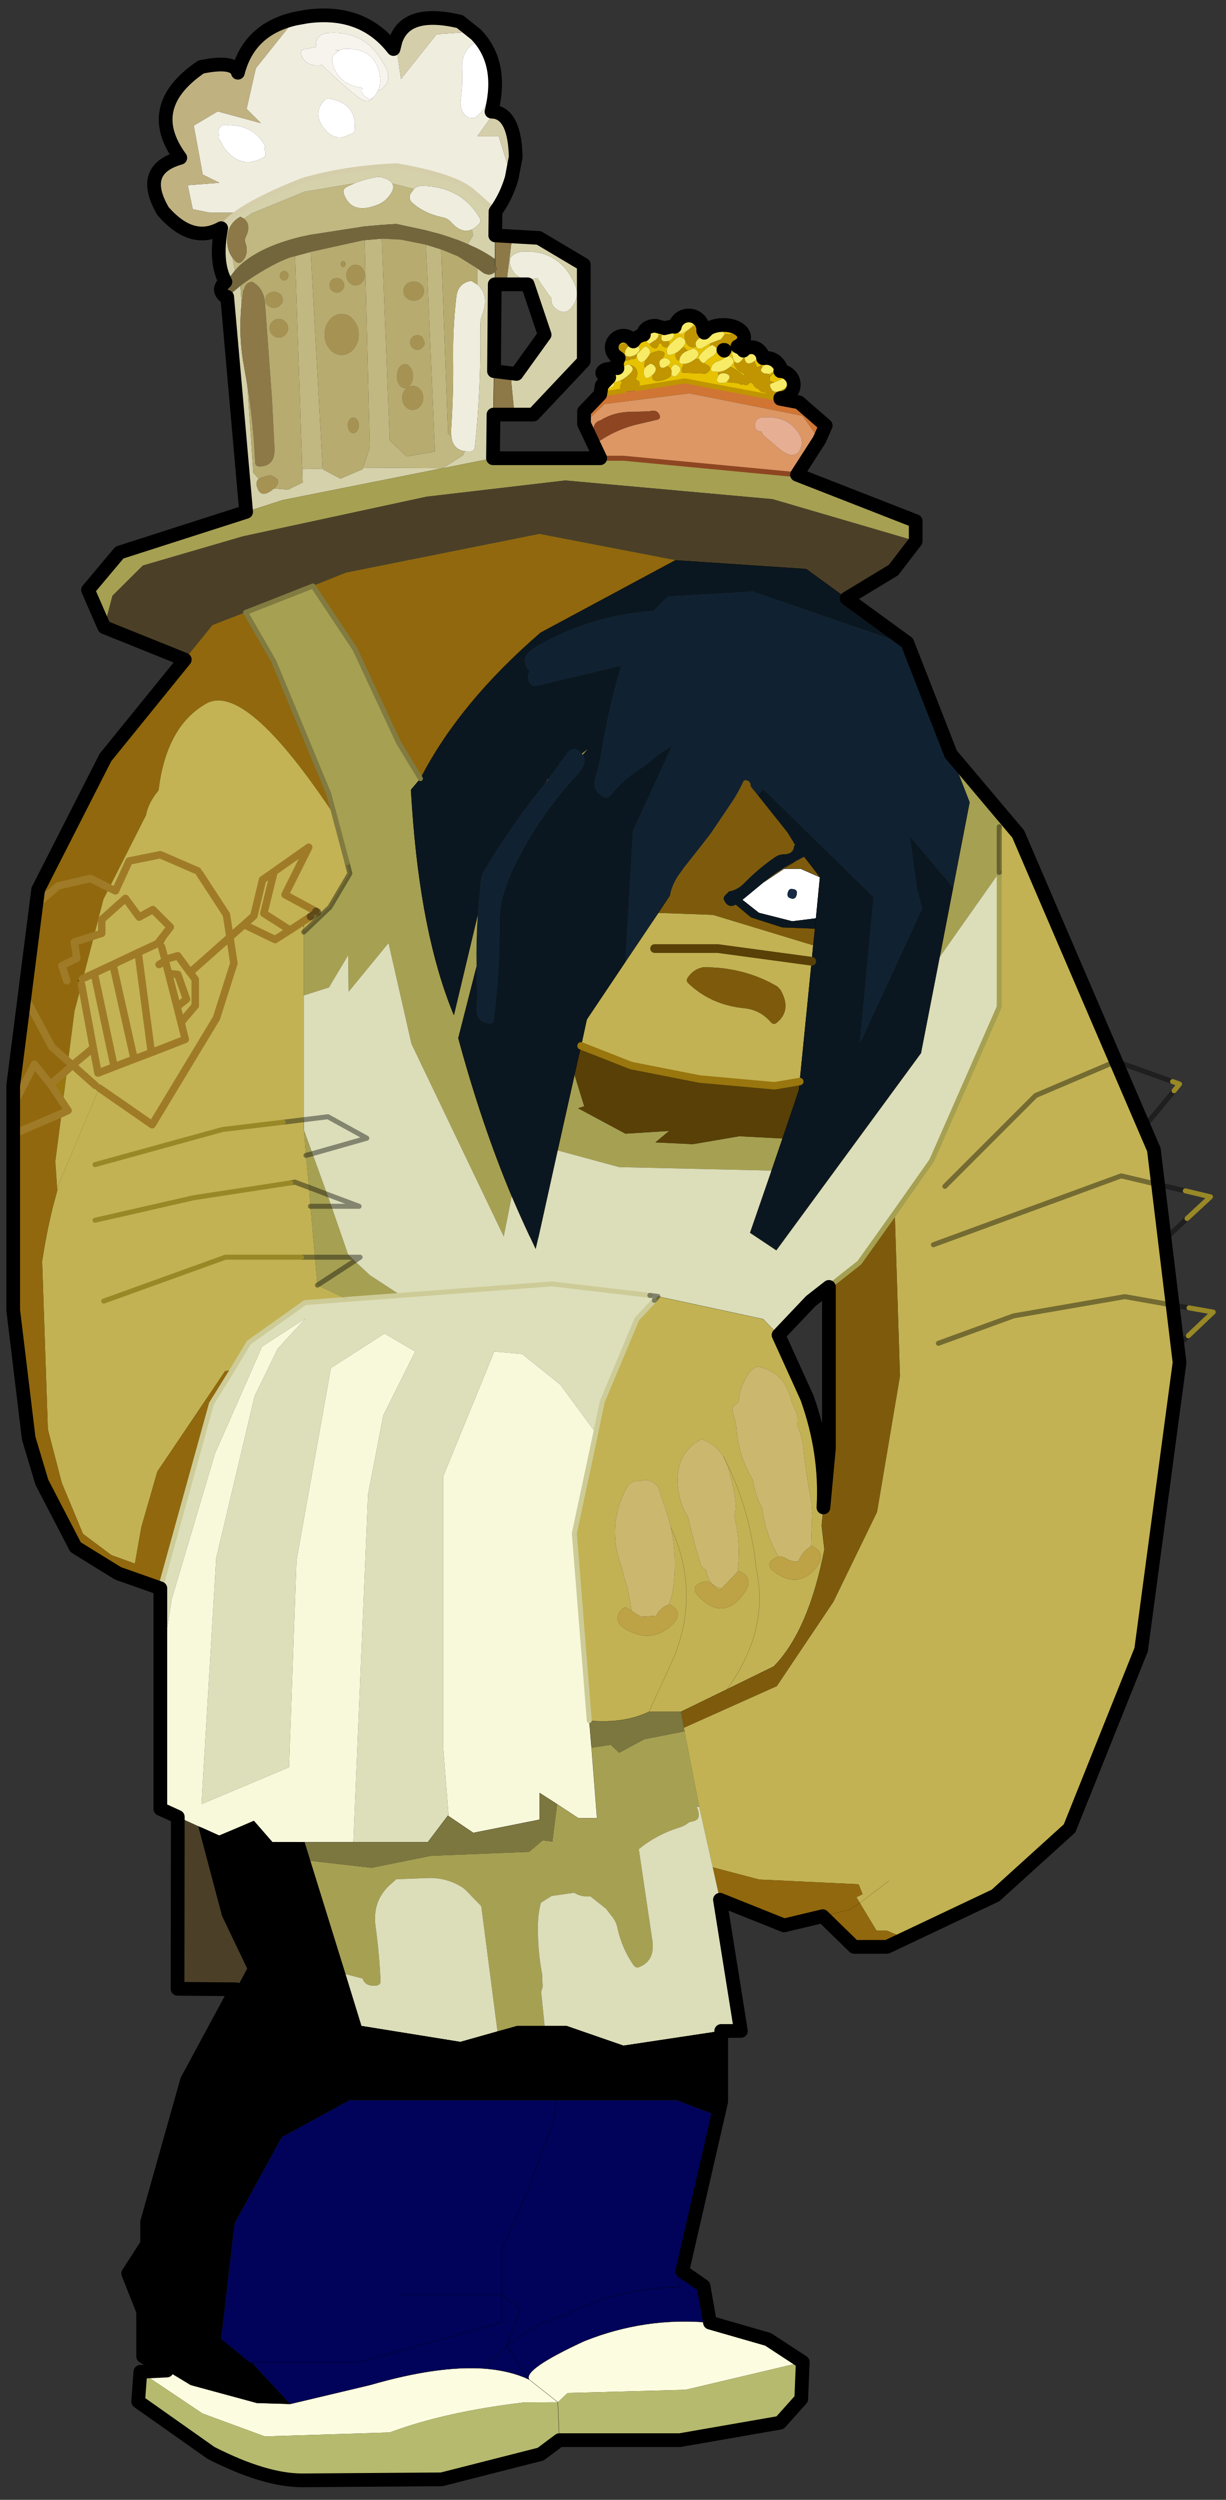 <svg width="132" height="269" xmlns="http://www.w3.org/2000/svg" xmlns:xlink="http://www.w3.org/1999/xlink">
 <rect width="100%" height="100%" fill="#333333" stroke="none"/>
 <defs>
  <g transform="matrix(1,0,0,1,192.55,294) " id="shape0">
   <path id="svg_1" stroke-opacity="0" stroke-linejoin="round" stroke-linecap="round" stroke="#ff00ff" fill="none" d="m187.95,-293.5l0,380l-379.95,0l-0.05,0l0,-380l380,0"/>
   <path id="svg_2" stroke-opacity="0" stroke-linejoin="round" stroke-linecap="round" stroke="#ff00ff" fill="none" d="m187.95,-293.5l-190,190l190,190m-380,-380l190,190l-189.95,190"/>
   <path id="svg_3" stroke-opacity="0" stroke-linejoin="round" stroke-linecap="round" stroke="#ff00ff" fill="none" d="m92.95,-38.4l-189.95,0"/>
  </g>
  <g id="sprite0">
   <use id="svg_4" xlink:href="#shape1" width="100" height="40"/>
  </g>
  <g id="shape1">
   <path id="svg_5" fill-rule="evenodd" fill-opacity="0" fill="#ff00ff" d="m100,40l-100,0l0,-40l100,0l0,40"/>
  </g>
  <g transform="matrix(1,0,0,1,1.35,248.3) " id="shape2">
   <path id="svg_6" fill-rule="evenodd" fill="#efedde" d="m73.2,-231.95q0.35,0 0.65,-0.2q2.25,-1.75 0.75,-4.55l-1.25,-2.05q-3.8,-5.4 -10.8,-4.6l-0.9,0.35q-0.85,0.55 -0.9,1.5l0,0.9l-2.5,0.45q-0.75,0.35 -0.5,1.1q0.85,2.5 4.15,2.05q3.35,3.3 7,6.25q2.15,1.8 3.25,0.3l0.5,-0.55l0.55,-0.95m-8,-7.9l-0.55,-0.1l0,-0.05l0.75,0.05l-0.2,0.1m-2.15,9.55l-0.5,0.25q-2.6,2.55 -0.3,5.65q2.25,2.95 5.1,1.35l0.4,-0.1q0.65,-0.2 0.7,-0.85q0.5,-5.45 -5.4,-6.3m13.6,-11.5l1.1,7.6l7.15,-8.95l6.8,-0.5l1.05,0.5q5.55,5.65 3.15,15.5l0.65,0.05l-3.5,4.9l4.3,0l2.6,8.35q-1.1,3.75 -3.25,6.7l-4.5,-3.95q-3.5,-3.15 -15.25,-5.2q-10.3,0.4 -19,2.95q-8.75,3.45 -13,6.45l-5.45,0l-3.5,-0.7l-1,-4.8l6.35,-0.5l-3.35,-1.65l-1.8,-9.8l4.8,-2.85l8.65,2.35l-2.85,-2.85l1.85,-8.15l7.95,-9.95l2.2,-0.4q11.2,-1.55 17.45,6.5l0.4,-1.6m18.55,10.95l0.45,-4.4q0.25,-4.2 -3.05,-6.2q-2.8,1.6 -2.6,5.4q0.15,2.95 -0.25,5.85q-0.35,2.6 1.55,3.75l1.05,0.1q2.45,-1.4 2.85,-4.5m-44.9,10.55q0.3,-0.3 0.1,-0.65q-2.25,-3.95 -7.15,-4l-0.3,0.1l-0.35,-0.2q-1.55,0.15 -1.4,1.7l0.05,0.35q-0.2,0.85 0.35,1.25q0.4,1.05 1.2,2q3.15,3.55 7.25,1.35q0.75,-0.4 0.5,-1.25l-0.25,-0.65m18.15,7q2.35,-0.95 4.85,-1.3q2.15,0.4 2.7,1.35q0.7,1.1 -1.05,3q-0.7,0.75 -1.75,1.2q-5.35,2.2 -6.9,-2.1q-0.35,-1 0.65,-1.45l1.5,-0.7m11.9,1.15q0.6,-0.6 1.6,-0.65q8,0.2 11.6,6.5q0.35,0.6 -0.15,1.15q-0.7,0.75 -1.4,1.1q-2.05,0.95 -4.2,-1.45q-0.7,-0.8 -1.85,-1q-3.55,-0.75 -6,-2.95q-0.75,-0.7 -0.3,-1.75l0.7,-0.95m12.7,19.15q2.55,2.1 0.9,6.3q-0.3,0.85 -0.3,1.8q0.2,12.4 -1.1,24.55q-0.1,0.8 -1,0.8l-1,-0.05q-2.45,-0.4 -2.7,-3q-0.1,-0.6 -0.05,-1.25q0.5,-7.35 0.4,-14.65q-0.05,-6.1 0.65,-12.05q0.35,-2.8 3,-3.2l1.2,0.75m12.3,-0.9l-0.25,-0.4q-4.15,0.95 -5.35,-2.3q-0.75,-2.1 1.4,-2.8l0.7,-0.2q7.6,-0.5 10.7,6.4q1.15,2.55 -0.5,4.7q-1.4,1.8 -3.25,0.35q-1.05,-0.85 -0.9,-2.15l-0.65,-0.8l-1.9,-2.8"/>
   <path id="svg_7" fill-rule="evenodd" fill="#f7f4ee" d="m72.15,-230.45q-1.1,1.5 -3.25,-0.3q-3.65,-2.95 -7,-6.25q-3.3,0.45 -4.15,-2.05q-0.25,-0.75 0.5,-1.1l2.5,-0.45l0,-0.9q0.05,-0.95 0.9,-1.5l0.9,-0.35q7,-0.8 10.8,4.6l1.25,2.05q1.5,2.8 -0.75,4.55q-0.3,0.2 -0.65,0.2q0.5,-1.15 0.35,-2.45q-0.6,-6.05 -7.25,-5.85l-0.9,0.3l-0.75,-0.05l0,0.05l0.55,0.1l-0.8,0.7q-0.65,0.75 -0.4,1.65q1.05,4.45 6,5.1q-0.3,0.95 0.4,1.6q0.95,0.9 1.75,0.35"/>
   <path id="svg_8" fill-rule="evenodd" fill="#ffffff" d="m73.2,-231.95l-0.55,0.95l-0.5,0.55q-0.8,0.55 -1.75,-0.35q-0.7,-0.65 -0.4,-1.6q-4.95,-0.65 -6,-5.1q-0.25,-0.9 0.4,-1.65l0.8,-0.7l0.2,-0.1l0.9,-0.3q6.65,-0.2 7.25,5.85q0.15,1.3 -0.35,2.45m-10.15,1.65q5.9,0.85 5.4,6.3q-0.05,0.65 -0.7,0.85l-0.4,0.1q-2.85,1.6 -5.1,-1.35q-2.3,-3.1 0.3,-5.65l0.5,-0.25m32.15,-0.55q-0.4,3.1 -2.85,4.5l-1.05,-0.1q-1.9,-1.15 -1.55,-3.75q0.4,-2.9 0.25,-5.85q-0.2,-3.8 2.6,-5.4q3.3,2 3.05,6.2l-0.45,4.4m-44.9,10.55l0.25,0.65q0.25,0.85 -0.5,1.25q-4.1,2.2 -7.25,-1.35q-0.8,-0.95 -1.2,-2q-0.55,-0.4 -0.35,-1.25l-0.05,-0.35q-0.15,-1.55 1.4,-1.7l0.35,0.2l0.3,-0.1q4.9,0.05 7.15,4q0.2,0.35 -0.1,0.65m110.65,154.3l-4.75,0.6l-6.7,-1.7l-3.3,-2.6l2,-1.65l2.35,-1.95l4,-2.65l3.35,0l3.85,1.7l-0.8,8.25m-4,-4.35q0.65,-1.5 -0.9,-1.55q-0.45,0 -0.65,0.45q-0.55,1.25 0.7,1.5q0.6,0.1 0.85,-0.4"/>
   <path id="svg_9" fill-rule="evenodd" fill="#d5ceaa" d="m92.75,-243.15l-1.05,-0.5l-6.8,0.5l-7.15,8.95l-1.1,-7.6q2.1,-6.45 12.9,-3.9l3.2,2.55m7.2,28.8l-2.6,-8.35l-4.3,0l3.5,-4.9q4,0.7 4.2,9l-0.8,4.25"/>
   <path id="svg_10" fill-rule="evenodd" fill="#c0b181" d="m56.6,-246.3l-7.95,9.95l-1.85,8.15l2.85,2.85l-8.65,-2.35l-4.8,2.85l1.8,9.8l3.35,1.65l-6.35,0.5l1,4.8l3.5,0.7l5.45,0q-2.25,1.6 -3.25,3.1q-5.85,3.25 -11.65,-3.4q-4.9,-8.35 3.45,-10.7q-7.5,-10.25 4.15,-18.2q6.7,-1.4 7.4,1.15q2.25,-8.75 11.55,-10.85"/>
   <path id="svg_11" fill-rule="evenodd" fill="#c0b781" d="m46.25,-206.2l1.65,-1.1l10.5,-4.3l10.05,-1.7l-1.5,0.7q-1,0.45 -0.65,1.45q1.55,4.3 6.9,2.1q1.05,-0.45 1.75,-1.2q1.75,-1.9 1.05,-3l4.35,1.1l-0.7,0.95q-0.45,1.05 0.3,1.75q2.45,2.2 6,2.95q1.15,0.2 1.85,1q2.15,2.4 4.2,1.45l0.2,1.2l-1.05,1.75l-2.05,-0.85l-0.35,-0.1l-1.25,-0.45l-1.85,-0.6l-3.05,-0.8l-5.8,-1.25l-3,0.2l-3.4,0.3l-10.95,1.7l-1.85,0.4q-8.2,2 -12.3,5.85l-0.85,0.9l-0.5,-2.6l0.6,0.7q0.7,0.7 1.4,0q1.4,-1.55 0.55,-3.8q-0.15,-0.5 0.05,-0.9q1.3,-2.55 -0.3,-3.8m11.7,50.2l-1.45,-42.7l3.15,-0.85l2.4,43.45l-4.1,0.1m12.5,-45.9l3.45,-0.3l1.6,40.4l3.4,3.25l5.65,-1l-1.8,-41.45l3.05,0.95l1.4,36.9l0.65,0.55q0.25,2.6 2.7,3l-0.35,0.8l-4.05,2.6l-16,-0.1l1.35,-4.15l-1.05,-41.45"/>
   <path id="svg_12" fill-rule="evenodd" fill="#d5d1aa" d="m44.95,-207.4q4.25,-3 13,-6.45q8.7,-2.55 19,-2.95q11.75,2.05 15.25,5.2l4.5,3.95l-0.05,4.8l-0.05,4.75q-1.55,-1.1 -3.5,-2.1l-1.95,-0.9l1.05,-1.75l-0.2,-1.2q0.7,-0.35 1.4,-1.1q0.5,-0.55 0.15,-1.15q-3.6,-6.3 -11.6,-6.5q-1,0.05 -1.6,0.65l-4.35,-1.1q-0.55,-0.95 -2.7,-1.35q-2.5,0.35 -4.85,1.3l-10.05,1.7l-10.5,4.3l-1.65,1.1l-0.7,-0.4q-3,1.65 -2.6,5.55q0.15,1.5 1,2.65l0.5,2.6l-1.4,1.8l-0.45,0.35l-0.05,0.1q-2.15,-3.95 -0.85,-10.75q1,-1.5 3.25,-3.1m0.6,14.65l0.25,3.45q-0.35,3.4 -0.2,6.9q0.15,3 0.7,5.9l0.65,3.75l1.2,17.45l1.1,1.25q-0.65,0.5 -0.4,1.45q0.75,2.7 3.25,0.6l0.2,-0.15l2.8,0.25l2.95,-1.45l-0.1,-2.65l4.1,-0.1l0,0.1l3.55,1.9l4.45,-1.9l0.1,-0.3l16,0.1l-32.15,6.4l-7.3,2.35l-3.8,-43.1l0.05,-0.05l2.6,-2.15m47.5,-3.5l0.6,0.45q1.7,1.45 2.95,0.25l-0.05,2.5l-0.15,17.4l-0.1,8.7l-0.1,8.75l-10,2l-0.05,0l4.05,-2.6l0.35,-0.8l1,0.05q0.9,0 1,-0.8q1.3,-12.15 1.1,-24.55q0,-0.95 0.3,-1.8q1.65,-4.2 -0.9,-6.3l0,-3.25m7,-6.4l5.35,0.3l9,5.35l0,19.35l-10.1,10.7l-3.8,0l-0.8,-8.3l1.2,0.15l5.65,-7.85l-3.4,-10.1l-4.3,0l1.2,-9.6m5.3,8.75l1.9,2.8l0.65,0.8q-0.15,1.3 0.9,2.15q1.85,1.45 3.25,-0.35q1.65,-2.15 0.5,-4.7q-3.1,-6.9 -10.7,-6.4l-0.7,0.2q-2.15,0.7 -1.4,2.8q1.2,3.25 5.35,2.3l0.25,0.4"/>
   <path id="svg_13" fill-rule="evenodd" fill="#8d7847" d="m96.6,-198.1l0.05,-4.75l3.4,0.2l-1.2,9.6l-2.3,0l0.05,-2.5l0.35,-0.5l-0.05,-0.4l-0.3,-0.3l0,-1.35m-52.65,-0.3q-0.85,-1.15 -1,-2.65q-0.4,-3.9 2.6,-5.55l0.7,0.4q1.6,1.25 0.3,3.8q-0.2,0.4 -0.05,0.9q0.85,2.25 -0.55,3.8q-0.7,0.7 -1.4,0l-0.6,-0.7m1.85,9.1l0.3,-2.5l0.25,-0.4q0.2,-1.1 1.35,-1.35l0.25,0q2.35,1.3 2.55,4.4l1.4,19.25l0.5,9.9q0.05,3.4 -3,3.45q-0.9,0 -0.9,-0.9q-0.35,-7.8 -1.55,-15.3l-0.65,-3.75q-0.55,-2.9 -0.7,-5.9q-0.15,-3.5 0.2,-6.9m54.7,22.35l-4.2,0l0.1,-8.7l3.3,0.4l0.8,8.3"/>
   <path id="svg_14" fill-rule="evenodd" fill="#73663c" d="m91.15,-201.1l1.95,0.9q1.95,1 3.5,2.1l0,1.35l0.3,0.3l0.05,0.4l-0.35,0.5q-1.25,1.2 -2.95,-0.25l-0.6,-0.45l-3.95,-2.45l-3.3,-1.35l-3.05,-0.95l-5,-1l-3.85,-0.2l-3.45,0.3l-0.6,0.1l-10.2,2.25l-3.15,0.85l-1.1,0.3l-1.6,0.65q-4.4,2.1 -8.25,5l-2.6,2.15l-0.05,0.05l-0.5,-0.1q-1.6,-1.4 0.15,-2.9l0.05,-0.1l0.45,-0.35l1.4,-1.8l0.85,-0.9q4.1,-3.85 12.3,-5.85l1.85,-0.4l10.95,-1.7l3.4,-0.3l3,-0.2l5.8,1.25l3.05,0.8l1.85,0.6l1.25,0.45l0.35,0.1l2.05,0.85"/>
   <path id="svg_15" fill-rule="evenodd" fill="#b7ab6f" d="m45.55,-192.75q3.85,-2.9 8.25,-5l1.6,-0.65l1.1,-0.3l1.45,42.7l0.1,2.65l-2.95,1.45l-2.8,-0.25q1.95,-1.8 -0.85,-2.65l-1.75,0.5l-0.45,0.25l-1.1,-1.25l-1.2,-17.45q1.2,7.5 1.55,15.3q0,0.9 0.9,0.9q3.05,-0.05 3,-3.45l-0.5,-9.9l-1.4,-19.25q-0.2,-3.1 -2.55,-4.4l-0.25,0q-1.15,0.25 -1.35,1.35l-0.25,0.4l-0.3,2.5l-0.25,-3.45m14.1,-6.8l10.2,-2.25l0.6,-0.1l1.05,41.45l-1.35,4.15l-0.1,0.3l-4.45,1.9l-3.55,-1.9l0,-0.1l-2.4,-43.45m14.25,-2.65l3.85,0.2l5,1l1.8,41.45l-5.65,1l-3.4,-3.25l-1.6,-40.4m11.9,2.15l3.3,1.35l3.95,2.45l0,3.25l-1.2,-0.75q-2.65,0.4 -3,3.2q-0.7,5.95 -0.65,12.05q0.1,7.3 -0.4,14.65q-0.05,0.65 0.05,1.25l-0.65,-0.55l-1.4,-36.9m-30.85,4.55l-0.6,-0.25l-0.65,0.25l-0.25,0.7q0,0.4 0.25,0.65q0.3,0.3 0.65,0.3q0.35,0 0.6,-0.3l0.3,-0.65l-0.3,-0.7m-2.65,3.95q-0.7,0 -1.25,0.45q-0.5,0.5 -0.5,1.15q0,0.65 0.5,1.1q0.55,0.5 1.25,0.5q0.7,0 1.2,-0.5q0.55,-0.45 0.55,-1.1q0,-0.65 -0.55,-1.15q-0.5,-0.45 -1.2,-0.45m0.95,5.45q-0.75,0 -1.3,0.55q-0.55,0.55 -0.55,1.3q0,0.75 0.55,1.3q0.55,0.55 1.3,0.55q0.75,0 1.3,-0.55q0.55,-0.55 0.55,-1.3q0,-0.75 -0.55,-1.3q-0.55,-0.55 -1.3,-0.55m26.75,3.65q-0.4,0.45 -0.4,1.05q0,0.6 0.4,1q0.45,0.45 1.05,0.45q0.6,0 1,-0.45q0.45,-0.4 0.45,-1l-0.45,-1.05q-0.4,-0.4 -1,-0.4q-0.6,0 -1.05,0.4m-10.75,-0.55q0,-1.7 -1,-2.9q-1,-1.2 -2.4,-1.2q-1.4,0 -2.4,1.2q-1,1.2 -1,2.9q0,1.7 1,2.9q1,1.2 2.4,1.2q1.4,0 2.4,-1.2q1,-1.2 1,-2.9m0.7,-13.35q-0.55,-0.6 -1.3,-0.6q-0.75,0 -1.3,0.6q-0.55,0.6 -0.55,1.45q0,0.85 0.55,1.45q0.55,0.6 1.3,0.6q0.75,0 1.3,-0.6q0.55,-0.6 0.55,-1.45q0,-0.85 -0.55,-1.45m-6.1,4.5q0.45,0.45 1.05,0.45q0.6,0 1,-0.45q0.45,-0.4 0.45,-1q0,-0.6 -0.45,-1.05q-0.4,-0.4 -1,-0.4q-0.6,0 -1.05,0.4q-0.4,0.45 -0.4,1.05q0,0.6 0.4,1m2.8,-5.25l-0.15,-0.45l-0.35,-0.15l-0.35,0.15l-0.15,0.45l0.15,0.4l0.35,0.2l0.35,-0.2l0.15,-0.4m13.65,3.5q-0.85,0 -1.45,0.55q-0.6,0.55 -0.6,1.35q0,0.8 0.6,1.35q0.6,0.55 1.45,0.55q0.85,0 1.45,-0.55q0.6,-0.55 0.6,-1.35q0,-0.8 -0.6,-1.35q-0.6,-0.55 -1.45,-0.55m1.25,25q0.65,-0.7 0.65,-1.7q0,-1 -0.65,-1.7q-0.6,-0.7 -1.45,-0.7l-0.8,0.2l0.35,-0.45q0.5,-0.7 0.5,-1.7q0,-1 -0.5,-1.7q-0.45,-0.7 -1.1,-0.7q-0.65,0 -1.15,0.7q-0.45,0.7 -0.45,1.7q0,1 0.45,1.7q0.5,0.7 1.15,0.7l0.45,-0.05l-0.4,0.3q-0.6,0.7 -0.6,1.7q0,1 0.6,1.7q0.65,0.7 1.5,0.7q0.85,0 1.45,-0.7m-12.6,4.9q0.35,-0.45 0.35,-1.1q0,-0.65 -0.35,-1.1q-0.3,-0.45 -0.75,-0.45q-0.45,0 -0.8,0.45q-0.3,0.45 -0.3,1.1q0,0.65 0.3,1.1q0.35,0.45 0.8,0.45q0.45,0 0.75,-0.45"/>
   <path id="svg_16" fill-rule="evenodd" fill="#a69353" d="m49.25,-154.05l0.45,-0.25l1.75,-0.5q2.8,0.85 0.85,2.65l-0.2,0.15q-2.5,2.1 -3.25,-0.6q-0.25,-0.95 0.4,-1.45m3.05,-37.5q0.7,0 1.2,0.45q0.55,0.5 0.55,1.15q0,0.65 -0.55,1.1q-0.5,0.5 -1.2,0.5q-0.7,0 -1.25,-0.5q-0.5,-0.45 -0.5,-1.1q0,-0.65 0.5,-1.15q0.55,-0.45 1.25,-0.45m2.65,-3.95l0.3,0.7l-0.3,0.65q-0.25,0.3 -0.6,0.3q-0.35,0 -0.65,-0.3q-0.25,-0.25 -0.25,-0.65l0.25,-0.7l0.65,-0.25l0.6,0.25m-1.7,9.4q0.75,0 1.3,0.55q0.55,0.55 0.55,1.3q0,0.75 -0.55,1.3q-0.55,0.55 -1.3,0.55q-0.75,0 -1.3,-0.55q-0.55,-0.55 -0.55,-1.3q0,-0.75 0.55,-1.3q0.55,-0.55 1.3,-0.55m27.05,-7.5q0.85,0 1.45,0.55q0.6,0.55 0.6,1.35q0,0.8 -0.6,1.35q-0.6,0.55 -1.45,0.55q-0.85,0 -1.45,-0.55q-0.6,-0.55 -0.6,-1.35q0,-0.8 0.6,-1.35q0.6,-0.55 1.45,-0.55m-13.65,-3.5l-0.15,0.4l-0.35,0.2l-0.35,-0.2l-0.15,-0.4l0.15,-0.45l0.35,-0.15l0.35,0.15l0.15,0.45m-2.8,5.25q-0.4,-0.4 -0.4,-1q0,-0.6 0.4,-1.05q0.45,-0.4 1.05,-0.4q0.6,0 1,0.4q0.45,0.45 0.45,1.05q0,0.6 -0.45,1q-0.4,0.45 -1,0.45q-0.6,0 -1.05,-0.45m6.1,-4.5q0.55,0.6 0.55,1.45q0,0.85 -0.55,1.45q-0.55,0.6 -1.3,0.6q-0.75,0 -1.3,-0.6q-0.55,-0.6 -0.55,-1.45q0,-0.85 0.55,-1.45q0.55,-0.6 1.3,-0.6q0.75,0 1.3,0.6m-0.7,13.35q0,1.7 -1,2.9q-1,1.2 -2.4,1.2q-1.4,0 -2.4,-1.2q-1,-1.2 -1,-2.9q0,-1.7 1,-2.9q1,-1.2 2.4,-1.2q1.4,0 2.4,1.2q1,1.2 1,2.9m10.75,0.55q0.45,-0.4 1.05,-0.4q0.6,0 1,0.4l0.45,1.05q0,0.6 -0.45,1q-0.4,0.45 -1,0.45q-0.6,0 -1.05,-0.45q-0.4,-0.4 -0.4,-1q0,-0.6 0.4,-1.05m1.55,13.85q-0.6,0.7 -1.45,0.7q-0.85,0 -1.5,-0.7q-0.6,-0.7 -0.6,-1.7q0,-1 0.6,-1.7l0.4,-0.3l-0.45,0.05q-0.65,0 -1.15,-0.7q-0.45,-0.7 -0.45,-1.7q0,-1 0.45,-1.7q0.5,-0.7 1.15,-0.7q0.65,0 1.1,0.7q0.5,0.7 0.5,1.7q0,1 -0.5,1.7l-0.35,0.45l0.8,-0.2q0.85,0 1.45,0.7q0.65,0.7 0.65,1.7q0,1 -0.65,1.7m-2.25,-3.9l-0.3,0.2l0.3,-0.2m-10.35,8.8q-0.3,0.45 -0.75,0.45q-0.45,0 -0.8,-0.45q-0.3,-0.45 -0.3,-1.1q0,-0.65 0.3,-1.1q0.35,-0.45 0.8,-0.45q0.45,0 0.75,0.45q0.35,0.45 0.35,1.1q0,0.65 -0.35,1.1"/>
   <path id="svg_17" fill-rule="evenodd" fill="#e6c200" d="m117.7,-171l0.3,-1.8l1.5,-1.6l-0.7,-0.2q-0.7,-0.3 -0.7,-0.7q0,-0.4 0.7,-0.7l1.65,-0.3l0.7,0.05l-0.1,-0.65q0,-0.75 0.35,-1.35l-0.7,-0.5q-0.7,-0.7 -0.7,-1.65q0,-0.95 0.7,-1.65q0.7,-0.7 1.65,-0.7q0.95,0 1.65,0.7l0.35,0.45l0.4,-0.5q0.7,-0.7 1.7,-0.85l-0.05,-0.2q0,-0.65 0.7,-1.15q0.7,-0.45 1.7,-0.45l1.7,0.45l0.05,0.05l1.45,-0.35l0.65,0.05q0.15,-0.8 0.75,-1.4q0.85,-0.85 2.05,-0.85q1.2,0 2.05,0.85q0.75,0.75 0.85,1.8l0,0.25l0,0.2q-0.5,-0.85 -1.85,-0.95l-0.1,0l-0.1,0.05l0.05,-0.05q1.3,-1.2 -0.45,-1.75l-0.15,0.05l-0.25,-0.15q-0.95,0.4 -1.8,1.15l-0.5,0.75l-0.25,0.3q-0.3,0.35 -0.05,0.75q0.95,1.2 1.9,0.15q-0.35,0.65 -0.1,1.45q0.65,2 2.25,1.35l0.3,0.4l0.7,0.05l1.75,-1.05l0.1,0.5q-1.3,0.7 -2.2,1.95q-0.25,0.35 -0.05,0.7l-0.75,-0.05q1.35,-1.25 -0.35,-2.1l-1.2,0.45l-0.75,-0.7l-0.65,0.4l0.45,-0.5q1.2,-1.4 -0.6,-1.95q-0.55,0.05 -0.9,0.45l-0.8,0.7l-0.5,0.5l0,-0.85l0.5,-0.3q1.2,-1.35 -0.7,-1.65l-0.6,0.1q-0.45,0.1 -0.6,0.55l-0.05,0.15l-0.65,-0.05q-0.1,-0.5 -1.1,-0.75l-0.55,0.1q-1.05,0.3 -0.9,1.3q0.15,1.2 0.85,1.05q-0.05,0.35 0.2,0.55q1.15,1.1 1.55,-0.5l0.5,-0.1l0,0.05q0.25,0.85 1.05,0.8l0.2,0q-0.25,0.5 -0.1,1.15q0.1,0.45 0.55,0.35q0.85,-0.15 1.55,-0.6l-0.25,0.2q-0.25,0.2 -0.2,0.5q0.2,1.05 0.8,1l0,0.1q-0.05,0.5 0.45,0.55l0.55,0.05q-0.5,0.55 -0.55,1.45l0.2,0.3l4.5,0.2q0.3,-0.05 0.5,-0.25q1.25,-1.05 -0.45,-1.65l-0.05,-0.1l-0.1,-0.15l0.7,-0.75l1.15,-0.75q0.7,-0.65 0.65,-1.2q2.1,0.45 3.6,-1.05l0.4,-0.5q0.95,-1.4 -0.95,-1.55l-1.55,0.1q0,-0.55 -1,-0.85l-1.4,0.35l-1.55,0.6l-0.1,-0.45l0.75,-0.75l0.15,-0.1q1.25,-0.7 2.95,-0.7q1.7,0 2.9,0.7q1.25,0.75 1.25,1.8q0,1.05 -1.25,1.75l-0.1,0.05l1.3,0.65l-0.1,0.2l-1.3,-0.35l-0.8,0.5q-0.3,0.5 0,1q-0.05,0.25 0.05,0.5l0.4,0.6l-0.1,0.1q-0.2,0.3 -0.05,0.6q0.65,1.2 2,1.7l-0.15,0.4q-1.2,-1.2 -2.7,-1.85q1.45,-1.25 -0.25,-2.15l-0.9,0.4q-0.55,0.45 -1.25,0.65q-1.3,0.4 -1.45,1.55q-0.05,0.4 0.35,0.5l1.1,0.1l-0.05,0.3l0.1,0.45l-0.05,0.05q-0.85,1.6 1.15,1.4l0.55,-0.15l2.35,0.2l0.25,0.2l0.5,0.1l0.3,-0.1q0.6,0.55 1.4,-0.45l0.15,0.2l0.45,0.35q0.05,0.3 0.25,0.45q0.4,0.35 0.75,0.4q0.25,0.65 1.25,0.7q0.55,0.55 1.3,0.75l0.55,0.1q1.15,0.05 1.75,-1.05l0.05,-0.4q1.85,-1.25 0,-2.2q-0.85,0.45 -1.75,0.8l-0.9,-0.3l0,-0.25l0,-0.6l-0.15,-0.55l0.75,-0.4q1.45,-1.25 -0.45,-1.75l-0.6,0.1q-0.55,0.2 -0.95,0.6l-0.05,0.1l-0.4,-0.15l-0.1,-0.05l-0.65,0.25l-0.5,-1.25l0.1,-0.1q1.75,-1.2 -0.05,-2.1l-1.6,0.8q-0.45,0.25 -0.4,0.7l0,0.1l-0.3,0q0.65,-1.05 0.05,-1.5l0.15,-0.15q0.6,-0.55 1.45,-0.55q0.95,0 1.65,0.7q0.65,0.65 0.7,1.5l0.6,-0.05q1.3,0 2.2,0.9q0.7,0.7 0.9,1.7l-0.25,0.05l0.25,0q0.95,0.1 1.65,0.8q0.8,0.8 0.8,1.9q0,1.1 -0.8,1.9l-0.3,0.25q-0.7,0.55 -1.6,0.55l0,0.15l-19.15,-3.6l-9.65,1.55l0.4,-0.5q0.45,-0.65 -0.15,-1.1l-0.5,-0.25l0.3,-0.55q0.4,-1.95 -1.45,-2.35l-0.35,-0.15l-2.05,1.15q-1.2,0.85 -0.9,2.1q0.1,0.45 0.55,0.35l0.85,-0.3l0.4,0.35l-0.15,0.15q-0.65,1.1 0.45,1.45l0.1,0.05l-4.8,0.75m6.1,-9.8l-1.15,-0.45q-0.6,0.1 -1.15,0.55q-0.7,0.5 -0.5,1.35q0.7,2.3 3.05,1.25l0.45,0q0.5,-0.15 0.45,-0.65l-0.05,-0.3q1.45,-1.15 -0.25,-2.1q-0.4,0.1 -0.85,0.35m3.8,1.8q0.4,-1 -0.75,-1.6q-0.25,0 -0.45,0.2l-1.2,1.25q-0.25,0.35 -0.1,0.8q0.5,1.55 1.7,0.4l-0.25,0.8q-0.1,0.55 0.15,0.8l-0.1,0.15q-0.25,0.4 -0.2,0.8q0.2,1.95 1.7,0.55l0.05,0q-0.25,1.35 1.35,1.15q1.25,-0.15 2.2,-0.85l0.2,-0.35l0.05,-0.15l0.05,0.1q0.45,0.7 1.1,0.1q1.45,-1.4 -0.25,-2.15q-0.4,0 -0.7,0.35l-0.3,0.5l-0.7,-0.55q1.35,-0.85 -0.3,-1.6l-0.55,0.1l-0.2,0.1l0.15,-0.25q0.9,-1.25 -0.75,-1.35q-1.15,0.1 -1.9,0.7m15.05,-0.9l-0.25,0l0.15,0.15l0.1,-0.15q1.45,-0.05 2.55,-0.7q-1.1,0.65 -2.55,0.7m7.7,1.65l0,0.15q0,0.85 -0.5,1.5q0.5,-0.65 0.5,-1.5l0,-0.15m3.45,2.6q-1.1,0 -1.9,0.8l-0.2,0.3l0.2,-0.3q0.8,-0.8 1.9,-0.8m0,5.4l-1.25,-0.3l1.25,0.3m-24.15,-6.45l-0.05,0l0.05,-0.05l0,0.05m-10.55,4.4l0.45,0.1q1.9,-0.8 0.05,-1.75q-1.55,0.5 -0.5,1.65"/>
   <path id="svg_18" fill-rule="evenodd" fill="#c09501" d="m138.35,-183.7l0.2,0.35l0.1,0.45l-1.15,0.7q-1,0.75 -0.55,1.6q-1.6,0.65 -2.25,-1.35q-0.25,-0.8 0.1,-1.45l0.2,-0.3l0.55,-0.35l0.75,-0.55l0.1,-0.05l0.1,0q1.35,0.1 1.85,0.95m-13.45,4.65l0.05,0.3q0.05,0.5 -0.45,0.65l-0.45,0q-2.35,1.05 -3.05,-1.25q-0.2,-0.85 0.5,-1.35q0.55,-0.45 1.15,-0.55l1.15,0.45l-0.3,0.1q-0.55,0.35 -0.75,0.9q-0.45,1.25 0.9,1.25l0.9,-0.25l0.35,-0.25m6.6,-2.65l0,0.85l-0.3,0.45l-0.2,0q-0.8,0.05 -1.05,-0.8l0,-0.05l-0.5,0.1q-0.4,1.6 -1.55,0.5q-0.25,-0.2 -0.2,-0.55l0.8,-0.55l0.3,-0.15q0.6,-0.6 0.6,-1l0.65,0.05q-0.5,1.55 1.35,1.15l0.1,0m2.35,1.65l0.65,-0.4l0.75,0.7l-0.35,0.15q-1.2,0.6 -1.35,1.8q-0.6,0.05 -0.8,-1q-0.05,-0.3 0.2,-0.5l0.25,-0.2l0.65,-0.55m2.95,1.95l0.75,0.05q0.5,0.9 1.05,0.75l0.1,0.15l0.05,0.1q1.7,0.6 0.45,1.65q-0.2,0.2 -0.5,0.25l-4.5,-0.2l-0.2,-0.3q0.05,-0.9 0.55,-1.45q1,-0.1 1.95,-0.8l0.3,-0.2m3,-2.6l-0.1,-0.5l1.65,-0.65q0.4,-0.1 0.65,-0.3l0.6,-0.85l1.55,-0.1q1.9,0.15 0.95,1.55l-0.4,0.5q-1.5,1.5 -3.6,1.05q-0.1,-0.5 -0.95,-0.9l-0.35,0.2m-12.2,1.7q0.75,-0.6 1.9,-0.7q1.65,0.1 0.75,1.35l-0.15,0.25q-0.6,0.25 -0.55,0.95l0.1,0.4l-0.05,0.05l0.05,0q0.3,0.7 1.25,0.15l0.25,-0.15l0.7,0.55q0.25,0.4 0.1,1.1l-0.05,0.15l-0.2,0.35q-0.95,0.7 -2.2,0.85q-1.6,0.2 -1.35,-1.15q1.5,-1.45 -0.25,-2.3q-0.7,0.2 -1.2,0.8q-0.25,-0.25 -0.15,-0.8l0.25,-0.8l0.2,-0.2l0.6,-0.85m21,1.35l0.5,1.25l0.65,-0.25l0.1,0.05l0.4,0.15q-0.8,0.8 0.35,1.25l0.95,0.1l0.15,0.55l0,0.6l0,0.25l0.9,0.3l-0.55,0.2q-0.4,0.15 -0.3,0.55q0.6,1.9 2.55,0.65l0.05,0l-0.05,0.4q-0.6,1.1 -1.75,1.05l-0.55,-0.1q-0.75,-0.2 -1.3,-0.75q-1,-0.05 -1.25,-0.7q-0.35,-0.05 -0.75,-0.4q-0.2,-0.15 -0.25,-0.45l-0.45,-0.35l-0.15,-0.2q-0.8,1 -1.4,0.45l-0.3,0.1l-0.5,-0.1l-0.25,-0.2l-2.35,-0.2l0.1,-0.15q1.2,-1.35 -0.7,-1.65l-0.25,0.05q-0.55,0 -0.8,0.45l-0.1,-0.45l0.05,-0.3q1.1,-0.05 2.15,-0.85l0.25,-0.2q1.5,0.65 2.7,1.85l0.15,-0.4q-1.35,-0.5 -2,-1.7q-0.15,-0.3 0.05,-0.6l0.1,-0.1q0.6,0.6 1.4,-0.45l0.2,-0.3l0.3,0q0.25,1.75 1.95,0.6m-25,0.75q1.85,0.4 1.45,2.35l-0.3,0.55l0.5,0.25q0.6,0.45 0.15,1.1l-0.4,0.5q-0.9,0.85 -2.5,0.4l-0.1,-0.05q-1.1,-0.35 -0.45,-1.45l0.15,-0.15l-0.4,-0.35q1,-0.45 1.9,-1.35q1.2,-1.1 0,-1.8"/>
   <path id="svg_19" fill-rule="evenodd" fill="#f8ec67" d="m124.9,-179.05l-0.35,0.25l-0.9,0.25q-1.35,0 -0.9,-1.25q0.2,-0.55 0.75,-0.9l0.3,-0.1q0.45,-0.25 0.85,-0.35q1.7,0.95 0.25,2.1m5.15,-3.8l0.05,-0.15q0.15,-0.45 0.6,-0.55l0.6,-0.1q1.9,0.3 0.7,1.65l-0.5,0.3l-0.1,0q-1.85,0.4 -1.35,-1.15m1.45,2l0.5,-0.5l0.8,-0.7q0.35,-0.4 0.9,-0.45q1.8,0.55 0.6,1.95l-0.45,0.5l-0.65,0.55q-0.7,0.45 -1.55,0.6q-0.45,0.1 -0.55,-0.35q-0.15,-0.65 0.1,-1.15l0.3,-0.45m3.75,1.1l1.2,-0.45q1.7,0.85 0.35,2.1l-0.3,0.2q-0.95,0.7 -1.95,0.8l-0.55,-0.05q-0.5,-0.05 -0.45,-0.55l0,-0.1q0.15,-1.2 1.35,-1.8l0.35,-0.15m2.3,1.7q-0.2,-0.35 0.05,-0.7q0.9,-1.25 2.2,-1.95l0.35,-0.2q0.85,0.4 0.95,0.9q0.05,0.55 -0.65,1.2l-1.15,0.75l-0.7,0.75q-0.55,0.15 -1.05,-0.75m2.15,-3.15l-1.75,1.05l-0.7,-0.05l-0.3,-0.4q-0.45,-0.85 0.55,-1.6l1.15,-0.7l1.55,-0.6l1.4,-0.35q1,0.3 1,0.85l-0.6,0.85q-0.25,0.2 -0.65,0.3l-1.65,0.65m-6.5,-3.4l0.5,-0.75q0.85,-0.75 1.8,-1.15l0.25,0.15q1.4,0.85 -0.1,2.15l-0.1,0.15l-0.55,0.35q-0.45,0.3 -0.9,0.45q-0.85,0.3 -1,-0.55l0.1,-0.8m-3.8,1.7q0,0.4 -0.6,1l-0.3,0.15l-0.8,0.55q-0.7,0.15 -0.85,-1.05q-0.15,-1 0.9,-1.3l0.55,-0.1q1,0.25 1.1,0.75m-2.6,4.95q-1.2,1.15 -1.7,-0.4q-0.15,-0.45 0.1,-0.8l1.2,-1.25q0.2,-0.2 0.45,-0.2q1.15,0.6 0.75,1.6l-0.6,0.85l-0.2,0.2m3.3,-0.15l0.2,-0.1l0.55,-0.1q1.65,0.75 0.3,1.6l-0.25,0.15q-0.95,0.55 -1.25,-0.15l0,-0.05l-0.1,-0.4q-0.05,-0.7 0.55,-0.95m1.75,1.95l0.3,-0.5q0.3,-0.35 0.7,-0.35q1.7,0.75 0.25,2.15q-0.65,0.6 -1.1,-0.1l-0.05,-0.1q0.15,-0.7 -0.1,-1.1m-3.7,1.3l-0.05,0q-1.5,1.4 -1.7,-0.55q-0.05,-0.4 0.2,-0.8l0.1,-0.15q0.5,-0.6 1.2,-0.8q1.75,0.85 0.25,2.3m16.6,-2.65l-0.4,-0.6q-0.1,-0.25 -0.05,-0.5q-0.3,-0.5 0,-1l0.8,-0.5l1.3,0.35q0.6,0.45 -0.05,1.5l-0.2,0.3q-0.8,1.05 -1.4,0.45m1.9,-0.75l0,-0.1q-0.05,-0.45 0.4,-0.7l1.6,-0.8q1.8,0.9 0.05,2.1l-0.1,0.1q-1.7,1.15 -1.95,-0.6m3.6,1.8l0.05,-0.1q0.4,-0.4 0.95,-0.6l0.6,-0.1q1.9,0.5 0.45,1.75l-0.75,0.4l-0.95,-0.1q-1.15,-0.45 -0.35,-1.25m4.1,4.45l-0.05,0q-1.95,1.25 -2.55,-0.65q-0.1,-0.4 0.3,-0.55l0.55,-0.2q0.9,-0.35 1.75,-0.8q1.85,0.95 0,2.2m-11.3,-1.45l-0.55,0.15q-2,0.2 -1.15,-1.4l0.05,-0.05q0.25,-0.45 0.8,-0.45l0.25,-0.05q1.9,0.3 0.7,1.65l-0.1,0.15m-1.7,-2.05l-1.1,-0.1q-0.4,-0.1 -0.35,-0.5q0.15,-1.15 1.45,-1.55q0.7,-0.2 1.25,-0.65l0.9,-0.4q1.7,0.9 0.25,2.15l-0.25,0.2q-1.05,0.8 -2.15,0.85m-19.65,1.75l-0.85,0.3q-0.45,0.1 -0.55,-0.35q-0.3,-1.25 0.9,-2.1l2.05,-1.15l0.35,0.15q1.2,0.7 0,1.8q-0.9,0.9 -1.9,1.35m-2.6,1.45q-1.05,-1.15 0.5,-1.65q1.85,0.95 -0.05,1.75l-0.45,-0.1"/>
   <path id="svg_20" fill-rule="evenodd" fill="#fece2c" d="m134.8,-183.4q-0.95,1.05 -1.9,-0.15q-0.25,-0.4 0.05,-0.75l0.25,-0.3l-0.1,0.8q0.15,0.85 1,0.55q0.45,-0.15 0.9,-0.45l-0.2,0.3m0.95,-2.95l0.15,-0.05q1.75,0.55 0.45,1.75l-0.05,0.05l-0.75,0.55l0.1,-0.15q1.5,-1.3 0.1,-2.15"/>
   <path id="svg_21" fill-rule="evenodd" fill="#102232" d="m179.25,-121.25l8.75,22.35l3.75,9.65l-3.3,17.05l-8.7,-10.3l1.45,10.55l1.05,3.95l-12,26l0.05,-0.1l-0.55,1.1l2.75,-29.25l-22.1,-21.65l-1.1,1.25l-1.45,-1.8l0,-0.1q0,-1 -1,-1.15q-0.35,0.05 -0.5,0.35q-0.9,2 -2.15,3.9l-4.35,6.45l-3.2,4.1l-2.1,2.65l-1,1.4q-1.3,1.8 -1.8,3.9l-0.05,0.3l-2.35,3.55l-6.6,9.8l1.5,-26.2l7.8,-16.95q-2.4,1.25 -4.45,3.1l-1.25,0.95q-3.85,2.35 -6.7,5.85q-0.45,0.55 -1.15,0.25q-2.65,-1.2 -1.65,-4.35q0.8,-2.6 1.2,-5.25q1.15,-7.1 3.05,-13.95l0.8,-2.8l-16.9,4.05q-1.05,0.25 -1.55,-0.75q-0.55,-1.1 0.1,-2.15q-2.45,-2.75 1.25,-4.9q10.95,-6.4 23.6,-7.2l2.85,-2.9l17,-1l30.9,10.65l0.1,-0.4m-86.1,54.45l0.6,-6.65q0.15,-1.25 0.85,-2.4q5.45,-9.05 12.05,-17.25l0.65,-0.85l0.1,-0.1l3.55,-4.85q0.65,-1.05 1.8,-1.1l1.25,0.95l0.2,0.3q1.05,1.65 -1.2,4.05q-7.65,8.25 -12.5,18.2q-1.35,2.75 -2.2,5.65q-0.8,2.7 -0.8,5.5q0.05,10.05 -1.15,19.75q-0.1,0.75 -0.9,0.65q-2.85,-0.3 -2.5,-3.45l0.1,-2.85q-0.15,-2.55 -0.15,-5.05q-0.1,-5.3 0.25,-10.5"/>
   <path id="svg_22" fill-rule="evenodd" fill="#a6a052" d="m46.7,-147.45l7.3,-2.35l32.15,-6.4l0.05,0l10,-2l21.5,0l4.65,0l34.8,3.3l23.8,9.3l0,4l-28.7,-8.4l-41.55,-3.75l-27.8,3.25l-36.85,7.95l-20.05,5.85l-6.1,6.05l-1.65,6.3l-3.25,-7.45l6.3,-7.5l25.4,-8.15m141.3,48.55l9.7,11.5l0,3.05l0,9.15l-11.95,16.95l2.7,-13.95l3.3,-17.05l-3.75,-9.65m-53.4,195.8l2.95,15.15l-0.55,0q0.4,0.6 0.45,1.55q0.05,1 -1,1.3l-0.85,0.2l-0.3,0.2q-0.8,0.6 -1.8,0.9q-4.5,1.4 -8.05,4.3l0,0.15l2.7,18.2q0.55,4.05 -2.65,5.3q-0.65,0.25 -1.1,-0.35q-2.35,-3.35 -3.25,-7.5q-0.3,-1.45 -1.3,-2.55l-1,-1.3l-3.1,-2.45q-2,0.1 -3.25,-0.75l-4.55,0.65l-2.15,1.35q-0.6,2.25 -0.6,4.85q-0.05,4.8 0.85,9.5l0.1,2.45l-0.3,1.1l0.7,6.8l-5.5,0l-3.95,1.1l-3.25,-25.1l-3.05,-3.15l-0.5,-0.45q-3.1,-2.1 -6.95,-2.05l-6.55,0.25l-0.65,0.6q-4.25,3.4 -3.5,8.85q0.75,5.45 1,10.85q0.05,0.9 -0.85,1q-2.2,0.25 -2.75,-1.4l-3.45,-0.9l-7.05,-22.7l12.3,1.4l11.9,-2.4l19.7,-0.8l2.7,-2.3l1.95,0.25l0.95,-7.5l4.25,2.8l3.75,0l-1.1,-14.1l3.85,-0.6l1.7,1.6l5,-2.7l8.1,-1.6m-52.95,-190.9l-1.9,2.25l0.2,3.05q1.75,26.05 8.4,42.05l4.8,-20.15q-0.35,5.2 -0.25,10.5l-3.65,14.3q4.65,17.2 10.7,31.65l-1.6,8.1l-18.5,-38.6l-4.6,-20.2l-8,9.75l-0.1,-7.3l-3.85,6.45l-5.05,1.6l0,-12.7l5.25,-5l4,-6.75l-0.55,-2.15l-2.5,-9.4l-1.2,-4.45l-11,-26.5l-5.65,-9.8l13.5,-5.3l8.4,12.6l8.75,18.75l4.4,7.25m25,0.9l0.45,-0.75l0.3,-0.2l-0.1,0.1l-0.65,0.85m7.35,-5.95l1.45,-1.1l-1.25,1.4l-0.2,-0.3m-4.85,79.55l3.4,-15.2l1.95,6.35l-1.25,0.4l9.5,5.1l8.75,-0.55l-2.75,2.3l7.55,0.35l9.35,-1.6l8.6,0.45l-2.2,6.45l-30.55,-0.7l-12.35,-3.35m-31.45,29.05l-10.75,0.8l-3.85,-1.85l-2.1,-1l-0.5,-5.6l-0.9,-10.2l-0.3,-3.8l-0.6,-6.4l-0.4,-5.05l1.7,4.7l-1.3,0.35l1.3,-0.35l2.95,8.15l0.85,2.4l3.35,9.7l0.55,0.5l-7.2,0l7.2,0l0.75,0.75l3.05,2.85l6.2,4.05m-18.1,-17.85l4.2,0l-4.2,0m-0.3,-3.8l3.65,1.4l-3.65,-1.4m1.7,19.6l7.45,-4.85l-7.45,4.85"/>
   <path id="svg_23" fill-rule="evenodd" fill="#c2b253" d="m197.7,-87.4l1.05,1.25l2.75,3.25l19.6,45.55l-16.1,6.85l-18.2,18.2l18.2,-18.2l16.1,-6.85l5.65,13.15l1.95,4.55l0.85,7l-7.4,-1.75l-37.65,13.8l37.65,-13.8l7.4,1.75l1.35,10.95l1.6,13.2l-9.6,-1.7l-22.3,3.85l-15.1,5.5l15.1,-5.5l22.3,-3.85l9.6,1.7l0.95,8.15l0.4,3.35l-7.7,57.55l-14.35,35.8l-14.85,13.45l-18.1,8.6l-3.65,-1.55l-2.1,0l-3.35,-5.55l-0.7,-1.15l1.25,-0.6l-0.8,-2l-19.95,-0.95l-9.3,-2.45l-2.7,-12.1l-2.95,-15.15l-0.15,-0.7l18.65,-8.35l11.35,-16.9l8.75,-18l4.6,-27.25l-1.05,-32.65l7.4,-10.5l13.55,-30.8l0,-26.95l0,-9.15l0,-3.05m-22.1,214.25l-5.85,4.45l5.85,-4.45m-61.75,-167.3l1.15,-5.3l7.75,-11.55l6.6,-9.8l10.95,0.4l20.1,6.1l-0.3,3.2l-2.4,24.1l-5.05,0.85l-15,-1.35l-13.75,-2.7l-10.05,-3.95m14.75,-19.5l12.65,0l18.85,2.55l-18.85,-2.55l-12.65,0m25.25,8.3l-0.65,-0.7q-6.65,-3.9 -14.85,-3.85q-1.9,0.35 -3.05,2q-0.5,0.7 0.05,1.2q4.55,4.35 11.2,5q3.25,0.35 5.3,2.75q0.6,0.7 1.25,0.15q3.05,-2.5 0.75,-6.55m-86.9,62l-8.45,0.65l-11.25,8l-3.35,5.55l-1.4,0.15l-13.6,20.15l-3.2,11.1l-1.3,7.35l-4.7,-1.7l-5.7,-4.25l-4.25,-10.2l-2.8,-10.75l-1.15,-33.7q0.9,-5.8 2.15,-10.85l0.9,-3.35l0.4,-1.5l8,-19l10.6,7.35l12.9,-21.35l3.5,-11l-0.8,-5.25l2.85,-2.5l6.2,3l3,-1.9l2.75,-1.8l0,1.15l0,1.05l0,12.7l0,24.9l0,1.9l0.05,0.2l0.4,5.05l0.6,6.4l0.3,3.8l0.9,10.2l-2.7,0l2.7,0l0.5,5.6l2.1,1l3.85,1.85m61.6,0.2l0.7,-0.8l21.1,4.55l3.1,3.2l5.7,12.55q3.95,11 3.3,22l-0.35,3.65l0.55,4.75q-3.15,16.3 -10.15,23.45l-9.4,4.6q8.55,-11.8 5.9,-24.05q-1.3,-12.25 -6.15,-21.7q4.85,9.45 6.15,21.7q2.65,12.25 -5.9,24.05l-9.25,4.5l-6.4,0l4.8,-10.4q5.65,-13.35 -0.4,-26.6q6.05,13.25 0.4,26.6l-4.8,10.4q-4.9,2.35 -11.7,1.8l-0.25,-0.05l-3,-37.5l4.3,-20.15l1.3,-6.25l6.95,-16.55l3.5,-3.75m31.4,49.3l0.25,-6.7l-0.15,-2.15q-1.05,-5.35 -1.6,-10.75q-0.3,-2.5 -1.25,-4.65q0.45,-1.65 -0.65,-3.55l-0.55,-1.45q-1.25,-5.6 -6.6,-6.75q-1.1,0.15 -1.8,1.15q-1.95,2.75 -2.2,6.05q-1.7,0.75 -1,2.4q0.5,1.35 0.6,2.75q0.4,5.55 3.25,10.2q0.4,2.4 1.3,4.65l0.6,1.05q0.6,5.1 3.2,9.65l0.1,0.15l-0.5,0.2q-2.6,1.25 -0.2,2.95q4.45,3.2 7.85,-0.5q2.9,-3.1 -0.45,-4.8l-0.2,0.1m-17.1,-17.1l-0.45,-0.85q-1.5,-2.5 -4.4,-3.55l-0.95,0.6q-0.45,0.15 -0.75,0.55q-3,2.4 -3.1,6.75q-0.05,1.7 0.35,3.4q0.5,2.4 1.75,4.3q1,4.6 2.45,9.2q0.3,1.05 1.1,1.35l0.45,1.5q0.55,1.5 1.95,2.05l0.75,0.25l-0.45,0.35l-1.65,-1.35q-0.6,-0.6 -1.4,-0.4q-3.3,0.95 -0.65,3.4q4.7,4.4 8.65,-1q2.2,-3.1 -0.9,-4.5q-0.25,0.05 -0.4,0.2q0.75,-5.45 -0.55,-10.9l-0.05,-0.3q0.45,-1.65 0.15,-3.5q-0.45,-3.1 -1.35,-6.05l-0.55,-1.5m-11,13.25q-0.65,-2.75 -1.7,-5.4l-0.35,-1.15q-0.6,-2.95 -3.4,-2.9l-0.35,0.15l-0.3,0.15l-0.85,-0.15q-1.3,0.25 -1.95,1.5q-4,7.45 -1.05,15.6l0.9,3.35l0.4,1.1l0.8,4.55l-0.85,-0.55q-0.6,-0.35 -1.05,0.15q-2.35,2.45 1.15,4.3q4.65,2.4 8.35,-0.7q3.35,-2.75 -0.05,-4.55l-0.1,0.05q0.65,-1.6 0.9,-3.45q0.8,-6.2 -0.5,-12.05m-77.7,-81.15l4.1,-0.5l-4.1,0.5l-12.1,1.45l-0.05,0l-25.6,7.05l25.6,-7.05l0.05,0l12.1,-1.45m1.5,12.15l0.8,-0.15l2.85,1.05l-2.85,-1.05l-0.8,0.15l-19.55,3l-19.7,4.5l19.7,-4.5l19.55,-3m2.15,14.9l-15.25,0l-24.4,8.8l24.4,-8.8l15.25,0"/>
   <path id="svg_24" fill-rule="evenodd" fill="#d07533" d="m114.45,-165.1l0,-2.5l3.25,-3.4l4.8,-0.75q1.6,0.45 2.5,-0.4l9.65,-1.55l19.15,3.6l2.8,0.55l0.95,0.15l5.35,4.65l-1.25,2.85l-3.4,-4.8l-22.7,-4.5l-17,2.15l-4.1,3.95"/>
   <path id="svg_25" fill-rule="evenodd" fill="#dc9765" d="m117.7,-158.2l-3.25,-6.9l4.1,-3.95l17,-2.15l22.7,4.5l3.4,4.8l-4.5,7l-34.8,-3.3l-4.65,0m33.05,-8.2l-0.35,0q-1.45,0 -1.65,1.3q-0.2,1.45 1.35,1.6q0.1,0.5 0.5,0.85l2.75,2.35l1.05,0.8q3,1.85 3.75,-1.6l-0.15,-1.15q-2,-4.35 -7.25,-4.15m-21.2,-0.55q-0.55,-1.1 -2,-0.65l-3.35,0.1q-3.6,-0.05 -6.45,1.7q-1.4,0.4 -1.4,1.9q0,1.35 0.95,2.1l0.4,0.05q3.6,-2.4 7.9,-3.35l3.45,-0.8q0.9,-0.2 0.5,-1.05"/>
   <path id="svg_26" fill-rule="evenodd" fill="#e6af93" d="m150.75,-166.4q5.25,-0.2 7.25,4.15l0.15,1.15q-0.75,3.45 -3.75,1.6l-1.05,-0.8l-2.75,-2.35q-0.4,-0.35 -0.5,-0.85q-1.55,-0.15 -1.35,-1.6q0.2,-1.3 1.65,-1.3l0.35,0"/>
   <path id="svg_27" fill-rule="evenodd" fill="#4b4027" d="m180.95,-141.6l-4.45,5.8l-9.4,5.7l-8.1,-5.9l-26.25,-1.75l-27.25,-5.25l-38.75,7.75l-6.65,2.65l-13.5,5.3l-6.6,2.55l-5.6,6.9l-16.15,-6.5l1.65,-6.3l6.1,-6.05l20.05,-5.85l36.85,-7.95l27.8,-3.25l41.55,3.75l28.7,8.4m-136.25,290.2l-6.85,-0.05l-4.9,-0.05l0.05,-34.45l4.15,1.9l0.1,0.4l4.65,17.55l5.05,10.55l-2.25,4.15"/>
   <path id="svg_28" fill-rule="evenodd" fill="#0b1720" d="m167.1,-130.1l12.15,8.85l-0.1,0.4l-30.9,-10.65l-17,1l-2.85,2.9q-12.65,0.8 -23.6,7.2q-3.7,2.15 -1.25,4.9q-0.65,1.05 -0.1,2.15q0.5,1 1.55,0.75l16.9,-4.05l-0.8,2.8q-1.9,6.85 -3.05,13.95q-0.4,2.65 -1.2,5.25q-1,3.15 1.65,4.35q0.7,0.3 1.15,-0.25q2.85,-3.5 6.7,-5.85l1.25,-0.95q2.05,-1.85 4.45,-3.1l-7.8,16.95l-1.5,26.2l-7.75,11.55l-1.15,5.3l-1.3,5.75l-3.4,15.2l-3.85,17.4l-0.55,2.35l-1.2,-2.55q-1.85,-3.95 -3.6,-8.05q-6.05,-14.45 -10.7,-31.65l3.65,-14.3q0,2.5 0.15,5.05l-0.1,2.85q-0.35,3.15 2.5,3.45q0.8,0.1 0.9,-0.65q1.2,-9.7 1.15,-19.75q0,-2.8 0.8,-5.5q0.85,-2.9 2.2,-5.65q4.85,-9.95 12.5,-18.2q2.25,-2.4 1.2,-4.05l1.25,-1.4l-1.45,1.1l-1.25,-0.95q-1.15,0.05 -1.8,1.1l-3.55,4.85l-0.3,0.2l-0.45,0.75q-6.6,8.2 -12.05,17.25q-0.7,1.15 -0.85,2.4l-0.6,6.65l-4.8,20.15q-6.65,-16 -8.4,-42.05l-0.2,-3.05l1.9,-2.25q7.8,-15.2 24.1,-29.25l27,-14.5l26.25,1.75l8.1,5.9m-17.8,39.45l1.1,-1.25l22.1,21.65l-2.75,29.25l0.55,-1.1l-0.05,0.1l12,-26l-1.05,-3.95l-1.45,-10.55l8.7,10.3l-2.7,13.95l-3.75,19.25l-29,39.5l-5.25,-3.5l4.3,-12.45l2.2,-6.45l3.25,-9.6l0.2,-1.8l2.4,-24.1l0.3,-3.2l0.35,-3.35l-6.55,-0.25l-6.25,-2l-3.05,-2.55q-1.5,0.85 -2.35,-0.8q-0.3,-0.55 0.15,-1.05l0.85,-0.85l0.2,0q1.55,-0.35 2.75,-1.55q2.85,-2.95 6.2,-5.25q0.85,-0.6 1.85,-0.6q1.8,0 2,-1.55l0.05,-0.25l0.2,-0.05l-0.3,-0.45l-1.3,-2.1l-5.9,-7.4m11.65,24.65l-0.2,2.05l0.2,-2.05l0.8,-8.25l-3.15,-4.1l-1.9,1q-3.25,1.8 -6.15,4.05l-2.35,1.95l-2,1.65l3.3,2.6l6.7,1.7l4.75,-0.6"/>
   <path id="svg_29" fill-rule="evenodd" fill="#8d4621" d="m129.55,-166.95q0.4,0.85 -0.5,1.05l-3.45,0.8q-4.3,0.95 -7.9,3.35l-0.4,-0.05q-0.95,-0.75 -0.95,-2.1q0,-1.5 1.4,-1.9q2.85,-1.75 6.45,-1.7l3.35,-0.1q1.45,-0.45 2,0.65"/>
   <path id="svg_30" fill-rule="evenodd" fill="#91680d" d="m178.85,138.4l-3.65,1.7l-6.6,0l-6.3,-6.15l-7.75,1.85l-12.85,-5.15l-1.45,-6.5l9.3,2.45l19.95,0.95l0.8,2l-1.25,0.6l0.7,1.15l-2,1.35l-5.45,1.3l5.45,-1.3l2,-1.35l3.35,5.55l2.1,0l3.65,1.55m-149.35,-70.15l-8.5,-3l-8.5,-5.25l-6.75,-13l-2.65,-8.85l-3.1,-25.65l0,-35.25l0,-5.75l0,-4l2.3,-17.9l2.35,-18.35l0.35,-3l13.5,-26.5l15.9,-19.6l5.6,-6.9l6.6,-2.55l5.65,9.8l11,26.5l1.2,4.45q-17.9,-27 -25.8,-22.45q-7.95,4.55 -9.5,17.35q-2.1,2.55 -2.5,4.95l-7.4,14.6l-1.15,2.25l-1.9,7.35l-3.95,1.25l0.5,3.25l-3,1.5l1,3l-1,-3l3,-1.5l-0.5,-3.25l3.95,-1.25l-2.2,8.55l-0.15,0.1l0.1,0l-0.25,1.1l-1.4,5.3l-1.3,10.1l0.9,0.75l-1.1,1l-3.3,2.85l0.15,0.2l-3.4,-4.2l-4.25,8.25l4.25,-8.25l3.4,4.2l2.3,3.5l1.05,1.55l-1.3,0.6l-9.7,4.15l9.7,-4.15l-1.25,9.6l0.4,5.8l-0.9,3.35q-1.25,5.05 -2.15,10.85l1.15,33.7l2.8,10.75l4.25,10.2l5.7,4.25l4.7,1.7l1.3,-7.35l3.2,-11.1l13.6,-20.15l1.4,-0.15l-4.15,6.7l-10.25,37m103.25,-206l-27,14.5q-16.3,14.05 -24.1,29.25l-4.4,-7.25l-8.75,-18.75l-8.4,-12.6l6.65,-2.65l38.75,-7.75l27.25,5.25m-113.5,65.65l-3.75,-1.9l-6.5,1.5l-4.35,3.75l4.35,-3.75l6.5,-1.5l3.75,1.9m-5.75,18.4l-0.5,0.2l0.55,0l0.3,-0.35l-0.35,0.15m-11.2,3.3l5.45,10.15l3.25,2.9l-3.25,-2.9l-5.45,-10.15"/>
   <path id="svg_31" fill-rule="evenodd" fill="#7e5b0c" d="m176.75,-6.95l1.05,32.65l-4.6,27.25l-8.75,18l-11.35,16.9l-18.65,8.35l-0.6,-3.2l9.25,-4.5l9.4,-4.6q7,-7.15 10.15,-23.45l-0.55,-4.75l0.35,-3.65l1.1,-11.85l0,-32.35l0.4,-0.35l5.7,-4.5l7.1,-9.95m-45.05,-63.7l0.05,-0.3q0.5,-2.1 1.8,-3.9l1,-1.4l2.1,-2.65l3.2,-4.1l4.35,-6.45q1.25,-1.9 2.15,-3.9q0.15,-0.3 0.5,-0.35q1,0.15 1,1.15l0,0.1l1.45,1.8l5.9,7.4l1.3,2.1l0,0.05l0.1,0.45l-0.05,0.25q-0.2,1.55 -2,1.55q-1,0 -1.85,0.6q-3.35,2.3 -6.2,5.25q-1.2,1.2 -2.75,1.55l-0.2,0l-0.85,0.85q-0.45,0.5 -0.15,1.05q0.85,1.65 2.35,0.8l3.05,2.55l6.25,2l6.55,0.25l-0.35,3.35l-20.1,-6.1l-10.95,-0.4l2.35,-3.55m25,-6.7l1.9,-1l3.15,4.1l-3.85,-1.7l-3.35,0l2.15,-1.4m-2.85,25.7q2.3,4.05 -0.75,6.55q-0.65,0.55 -1.25,-0.15q-2.05,-2.4 -5.3,-2.75q-6.65,-0.65 -11.2,-5q-0.55,-0.5 -0.05,-1.2q1.15,-1.65 3.05,-2q8.2,-0.05 14.85,3.85l0.65,0.7"/>
   <path id="svg_32" fill-rule="evenodd" fill="#99760e" d="m156.5,-81.15l0.3,0.45l-0.2,0.05l-0.1,-0.45l0,-0.05m-5.95,7.85q2.9,-2.25 6.15,-4.05l-2.15,1.4l-4,2.65m-119.05,9.05l0.25,0.15l-2,3.8l-0.25,-0.95l-0.55,0.3l2.55,-3.3m-17.5,10.3l-0.05,0.1l-0.1,0l0.15,-0.1m-6.35,21.4l-0.15,-0.2l3.3,-2.85l-0.85,6.55l-2.3,-3.5"/>
   <path id="svg_33" fill-rule="evenodd" fill="#162b43" d="m156.95,-70.35q-0.25,0.5 -0.85,0.4q-1.25,-0.25 -0.7,-1.5q0.2,-0.45 0.65,-0.45q1.55,0.05 0.9,1.55"/>
   <path id="svg_34" fill-rule="evenodd" fill="#584007" d="m112.55,-34.7l1.3,-5.75l10.05,3.95l13.75,2.7l15,1.35l5.05,-0.85l-0.2,1.8l-3.25,9.6l-8.6,-0.45l-9.35,1.6l-7.55,-0.35l2.75,-2.3l-8.75,0.55l-9.5,-5.1l1.25,-0.4l0.15,0.45l14.85,3.05l15.65,2.45l0.5,0.05l-0.5,-0.05l-15.65,-2.45l-14.85,-3.05l-0.15,-0.45l-1.95,-6.35"/>
   <path id="svg_35" fill-rule="evenodd" fill="#dcdeb9" d="m141.7,130.65l4.2,26.3l-3.95,0l-19.6,2.95l-11.4,-3.95l-4.4,0l-0.7,-6.8l0.3,-1.1l-0.1,-2.45q-0.9,-4.7 -0.85,-9.5q0,-2.6 0.6,-4.85l2.15,-1.35l4.55,-0.65q1.25,0.85 3.25,0.75l3.1,2.45l1,1.3q1,1.1 1.3,2.55q0.9,4.15 3.25,7.5q0.45,0.6 1.1,0.35q3.2,-1.25 2.65,-5.3l-2.7,-18.2l0,-0.15q3.55,-2.9 8.05,-4.3q1,-0.3 1.8,-0.9l0.3,-0.2l0.85,-0.2q1.05,-0.3 1,-1.3q-0.05,-0.95 -0.45,-1.55l0.55,0l2.7,12.1l1.45,6.5m56,-205.85l0,26.95l-13.55,30.8l-7.4,10.5l-7.1,9.95l-5.7,4.5l-0.4,0.35l-3.65,2.85l-6.45,6.8l-3.1,-3.2l-21.1,-4.55l-1.6,-0.2l-19.65,-2.3l-30.3,2.3l-6.2,-4.05l-3.05,-2.85l-0.75,-0.75l1.85,0l-1.1,0.75l1.1,-0.75l-1.85,0l-0.55,-0.5l-3.35,-9.7l-0.85,-2.4l6.4,2.4l-5.55,0l5.55,0l-6.4,-2.4l-2.95,-8.15l-1.7,-4.7l-0.05,-0.2l0,-1.9l4.85,-0.6l7.8,4.3l-10.9,3.1l10.9,-3.1l-7.8,-4.3l-4.85,0.6l0,-24.9l5.05,-1.6l3.85,-6.45l0.1,7.3l8,-9.75l4.6,20.2l18.5,38.6l1.6,-8.1q1.75,4.1 3.6,8.05l1.2,2.55l0.55,-2.35l3.85,-17.4l12.35,3.35l30.55,0.7l-4.3,12.45l5.25,3.5l29,-39.5l3.75,-19.25l11.95,-16.95m-131.1,220.75l3.45,0.9q0.55,1.65 2.75,1.4q0.9,-0.1 0.85,-1q-0.25,-5.4 -1,-10.85q-0.75,-5.45 3.5,-8.85l0.65,-0.6l6.55,-0.25q3.85,-0.05 6.95,2.05l0.5,0.45l3.05,3.15l3.25,25.1l-7.45,2.1l-19.85,-3.2l-3.2,-10.4"/>
   <path id="svg_36" fill-rule="evenodd" fill="#dddfba" d="m29.5,84.75l0,-16.5l10.25,-37l4.15,-6.7l3.35,-5.55l11.25,-8l8.45,-0.65l10.75,-0.8l30.3,-2.3l19.65,2.3l1.6,0.2l-0.7,0.8l-3.5,3.75l-6.95,16.55l-1.3,6.25l-7.1,-9.65l-7.65,-6.15l-5.6,-0.5l-10.25,25.05l0,54.15l1.1,13.8l-0.15,0l-4,5.3l-14.95,0l2.95,-69.7l3.05,-15.8l6.4,-12.8l-6.15,-3.6l-10.75,6.9l-6.9,38.6l-1.5,41.4l-17.55,7.4l2.95,-49.3l7.7,-32.45l4.6,-9.45l5.6,-6.15l-8.7,5.65l-9.45,21.45l-8.65,29.1l-2.3,14.4"/>
   <path id="svg_37" fill-rule="evenodd" fill="#ccb76f" d="m153.45,61.9l-0.1,-0.15q-2.6,-4.55 -3.2,-9.65l-0.6,-1.05q-0.9,-2.25 -1.3,-4.65q-2.85,-4.65 -3.25,-10.2q-0.1,-1.4 -0.6,-2.75q-0.7,-1.65 1,-2.4q0.25,-3.3 2.2,-6.05q0.7,-1 1.8,-1.15q5.35,1.15 6.6,6.75l0.55,1.45q1.1,1.9 0.65,3.55q0.95,2.15 1.25,4.65q0.55,5.4 1.6,10.75l0.15,2.15l-0.25,6.7q-1.7,0.95 -2.55,3.05q-1.4,0.05 -2.6,-0.7q-0.7,-0.45 -1.35,-0.3m-11.05,-20l0.45,0.85l0.55,1.5q0.9,2.95 1.35,6.05q0.3,1.85 -0.15,3.5l0.05,0.3q1.3,5.45 0.55,10.9l-0.1,0.1l-3.1,3.2l-0.75,-0.25q-1.4,-0.55 -1.95,-2.05l-0.45,-1.5q-0.8,-0.3 -1.1,-1.35q-1.45,-4.6 -2.45,-9.2q-1.25,-1.9 -1.75,-4.3q-0.4,-1.7 -0.35,-3.4q0.1,-4.35 3.1,-6.75q0.3,-0.4 0.75,-0.55l0.95,-0.6q2.9,1.05 4.4,3.55m-18.4,30.9l-0.8,-4.55l-0.4,-1.1l-0.9,-3.35q-2.95,-8.15 1.05,-15.6q0.65,-1.25 1.95,-1.5l0.85,0.15l0.3,-0.15l0.35,-0.15q2.8,-0.05 3.4,2.9l0.35,1.15q1.05,2.65 1.7,5.4q1.3,5.85 0.5,12.05q-0.25,1.85 -0.9,3.45q-1.65,0.55 -2.55,2.25l-3.05,0.2l-1.85,-1.15"/>
   <path id="svg_38" fill-rule="evenodd" fill="#bda246" d="m159.95,59.85l0.2,-0.1q3.35,1.7 0.45,4.8q-3.4,3.7 -7.85,0.5q-2.4,-1.7 0.2,-2.95l0.5,-0.2q0.65,-0.15 1.35,0.3q1.2,0.75 2.6,0.7q0.85,-2.1 2.55,-3.05m-14.75,5.15q0.15,-0.15 0.4,-0.2q3.1,1.4 0.9,4.5q-3.95,5.4 -8.65,1q-2.65,-2.45 0.65,-3.4q0.8,-0.2 1.4,0.4l1.65,1.35l0.45,-0.35l3.1,-3.2l0.1,-0.1m-13.75,6.5l0.1,-0.05q3.4,1.8 0.05,4.55q-3.7,3.1 -8.35,0.7q-3.5,-1.85 -1.15,-4.3q0.45,-0.5 1.05,-0.15l0.85,0.55l1.85,1.15l3.05,-0.2q0.9,-1.7 2.55,-2.25"/>
   <path id="svg_39" fill-rule="evenodd" fill="#f8f9db" d="m33,114.05l-3.5,-1.6l0,-5.1l0,-22.6l2.3,-14.4l8.65,-29.1l9.45,-21.45l8.7,-5.65l-5.6,6.15l-4.6,9.45l-7.7,32.45l-2.95,49.3l17.55,-7.4l1.5,-41.4l6.9,-38.6l10.75,-6.9l6.15,3.6l-6.4,12.8l-3.05,15.8l-2.95,69.7l-9.8,0l-1.4,0l-5.05,0l-3.7,-4.25q-3.45,1.5 -6.95,2.95l-3.55,-1.6l-0.6,-0.25l-4.15,-1.9m54.15,-0.25l0.15,0l-1.1,-13.8l0,-54.15l10.25,-25.05l5.6,0.5l7.65,6.15l7.1,9.65l-4.3,20.15l3,37.5l0.05,0.7l0.4,4.75l1.1,14.1l-3.75,0l-4.25,-2.8l-3.5,-2.25l0,5.35l-13.3,2.65l-5.1,-3.45"/>
   <path id="svg_40" fill-rule="evenodd" fill="#7c773f" d="m134.45,96.2l0.15,0.7l-8.1,1.6l-5,2.7l-1.7,-1.6l-3.85,0.6l-0.4,-4.75l-0.05,-0.7l0.25,0.05q6.8,0.55 11.7,-1.8l6.4,0l0.6,3.2m-47.3,17.6l5.1,3.45l13.3,-2.65l0,-5.35l3.5,2.25l-0.95,7.5l-1.95,-0.25l-2.7,2.3l-19.7,0.8l-11.9,2.4l-12.3,-1.4l-1.15,-3.75l9.8,0l14.95,0l4,-5.3"/>
   <path id="svg_41" fill-rule="evenodd" fill="#000000" d="m141.95,156.95l0,14.15l-0.65,2.9l-8.25,-3.15l-24.15,0l2.05,-14.9l11.4,3.95l19.6,-2.95m-111.15,68.05l-4.75,-2.85l0,-9.05l-3,-7.55l3.8,-5.9l0,-4.4l8,-28.4l9.85,-18.25l2.25,-4.15l-5.05,-10.55l-4.65,-17.55l-0.1,-0.4l0.6,0.25l3.55,1.6q3.5,-1.45 6.95,-2.95l3.7,4.25l5.05,0l1.4,0l1.15,3.75l7.05,22.7l3.2,10.4l19.85,3.2l7.45,-2.1l3.95,-1.1l5.5,0l4.4,0l-2.05,14.9l-41.5,0l-13.55,7.4l-9.45,17.25l-2.7,23.2l-8.1,-6.6l-6.75,-8.05l0,-4.4l0,4.4l6.75,8.05l8.1,6.6l5.75,4.7l0.4,0l7.7,8.3l-6.7,-0.2l-13.25,-3.6l-4.8,-2.9"/>
   <path id="svg_42" fill-rule="evenodd" fill="#000359" d="m141.3,174l-7.15,31.1l4.25,2.95l1.3,7.35q-12.95,-1.2 -25.2,3.7q-12.35,5.7 -11.05,7.7q-3.8,-1.8 -9,-2.2q-9.25,-0.65 -22.9,3.3l-16,3.8l-7.7,-8.3l-0.4,0l-5.75,-4.7l2.7,-23.2l9.45,-17.25l13.55,-7.4l41.5,0l-0.65,4.55l-5.25,13.8l-5.05,11.55l0,9.05l3.75,2.8l-2.75,7.5q6.55,-5.1 11.7,-6.15q10,-5.5 22.75,-5.65l0.75,-3.2l-0.75,3.2q-12.75,0.15 -22.75,5.65q-5.15,1.05 -11.7,6.15l2.75,-7.5l-3.75,-2.8l0,-9.05l5.05,-11.55l5.25,-13.8l0.65,-4.55l24.15,0l8.25,3.15m-46.85,50.6l4.5,-4.5l4.5,6.7l-4.5,-6.7l-4.5,4.5m-17.35,-14.8l20.85,0l0,5.55l-28.9,8.05l-21.2,0l21.2,0l28.9,-8.05l0,-5.55l-20.85,0"/>
   <path id="svg_43" fill-rule="evenodd" fill="#c3b354" d="m19.25,-72.1l7.4,-14.6q0.4,-2.4 2.5,-4.95q1.55,-12.8 9.5,-17.35q7.9,-4.55 25.8,22.45l2.5,9.4l0.55,2.15l-4,6.75l-5.25,5l0,-1.05l0,-1.15l-2.75,1.8l-3,1.9l-6.2,-3l-2.85,2.5l-0.7,-4.5l-5.35,-8.2l5.35,8.2l0.7,4.5l-8,7.1l-2.45,-3.35l-1.7,0.5l1.7,-0.5l2.45,3.35l8,-7.1l0.8,5.25l-3.5,11l-12.9,21.35l-10.6,-7.35l-8,19l-0.4,1.5l-0.4,-5.8l1.25,-9.6l1.3,-0.6l-1.05,-1.55l0.85,-6.55l1.1,-1l-0.9,-0.75l1.3,-10.1l1.4,-5.3l0.25,-1.1l0.05,-0.1l2.25,-1.05l4,18.75l-3.25,1.25l-0.95,-5.05l-2.35,-12.7l2.35,12.7l0.95,5.05l3.25,-1.25l-4,-18.75l-2.25,1.05l2.2,-8.55l1.9,-7.35l1.15,-2.25l1.25,0.6l2.75,-6l6.25,-1.25l7.5,3.25l-7.5,-3.25l-6.25,1.25l-2.75,6l-1.25,-0.6m18.15,-2.85l-0.05,-0.05l-0.35,-0.5l0.35,0.5l0.05,0.05m14.9,-0.4l-2.3,1.6l-1.75,7.25l-1.95,1.75l1.95,-1.75l1.75,-7.25l2.3,-1.6l0.2,-0.9l-0.2,0.9l-2.05,8.35l5.25,3.35l-5.25,-3.35l2.05,-8.35l6.95,-4.9l-4.75,9.5l6.2,3.35l0.3,0.15l-1.4,0.9l1.4,-0.9l-0.3,-0.15l-6.2,-3.35l4.75,-9.5l-6.95,4.9m-20.8,11.1l-3.5,-3.5l-2.75,1.5l-2.75,-3.75l-4.75,4.25l0,2.75l-1.55,0.5l1.55,-0.5l0,-2.75l4.75,-4.25l2.75,3.75l2.75,-1.5l3.5,3.5l-2.55,3.3l0.55,-0.3l0.25,0.95l2,-3.8l-0.25,-0.15m-1,6.75l-0.75,-2.8l0.75,2.8l0.75,-0.5l0.05,0l-0.05,0l-0.75,0.5l-1.25,0.75l1.25,-0.75l0.65,2.55l1.85,0.2l1.75,4.95l-1.9,1.5l0.8,3.15l2.85,-3.35l0,-5.25l-1,-1.4l-0.05,0l0.05,0l1,1.4l0,5.25l-2.85,3.35l-0.8,-3.15l1.9,-1.5l-1.75,-4.95l-1.85,-0.2l-0.65,-2.55m-14.45,17.45l-4.15,3.45l4.15,-3.45m0.45,7.55l-4.6,-4.1l4.6,4.1l0.75,0.5l-0.75,-0.5m41.75,-32.95l1.35,-0.9l-1.35,0.9m-29.3,4.5l-3.9,1.8l-5.05,2.4l-3.75,1.75l3.75,-1.75l5.05,-2.4l3.9,-1.8m-8.7,24.7l4,-1.55l3.45,-1.3l6.8,-2.65l-0.85,-3.4l0.85,3.4l-6.8,2.65l-3.45,1.3l-4,1.55m7.45,-2.85l-2.65,-20.05l2.65,20.05m5.15,-9.2l-1.7,-6.65l1.7,6.65m-8.6,10.5l-4.25,-18.95l4.25,18.95"/>
   <path id="svg_44" fill-rule="evenodd" fill="#fcfce0" d="m139.7,215.4l11.65,3.35l6.95,4.55l-23.5,5.55l-23.65,0.65l-1.95,1.85l-6.9,0.05q-15.7,1.85 -26.8,6l-25.05,0.8l-12.5,-4.6l-12.45,-8.35l5.3,-0.25l4.8,2.9l13.25,3.6l6.7,0.2l16,-3.8q13.65,-3.95 22.9,-3.3q5.2,0.4 9,2.2q-1.3,-2 11.05,-7.7q12.25,-4.9 25.2,-3.7m-36.25,11.4l5.75,4.55l-5.75,-4.55"/>
   <path id="svg_45" fill-rule="evenodd" fill="#b6ba6e" d="m158.3,223.3l-0.3,7.4l-4.25,4.75l-20.1,3.5l-24.15,0l-3.75,2.8l-19.85,5.05l-27.85,0.2q-7.5,0.05 -18.4,-5.5l-14.6,-10.3l0.45,-5.95l12.45,8.35l12.5,4.6l25.05,-0.8q11.1,-4.15 26.8,-6l6.9,-0.05l1.95,-1.85l23.65,-0.65l23.5,-5.55m-48.8,15.65l-0.3,-7.6l0.3,7.6"/>
   <path id="svg_46" stroke-width="0.05" stroke-linejoin="round" stroke-linecap="round" stroke="#000000" fill="none" d="m92.75,-243.15l-3.2,-2.55q-10.8,-2.55 -12.9,3.9l-0.4,1.6q-6.25,-8.05 -17.45,-6.5l-2.2,0.4m40.1,38.65q2.15,-2.95 3.25,-6.7m-3.4,-13.25l-0.65,-0.05q2.4,-9.85 -3.15,-15.5m-51.05,38.85q-5.85,3.25 -11.65,-3.4q-4.9,-8.35 3.45,-10.7q-7.5,-10.25 4.15,-18.2q6.7,-1.4 7.4,1.15q2.25,-8.75 11.55,-10.85m40,48.2l0.05,-4.75l0.05,-4.8m-0.1,10.9l0,-1.35m-53.7,7.55l3.8,43.1m-4.15,-46.1q-2.15,-3.95 -0.85,-10.75m54.95,1.45l3.4,0.2l5.35,0.3l9,5.35l0,19.35l-10.1,10.7l-3.8,0l-4.2,0l-0.1,8.75l21.5,0l-3.25,-6.9l0,-2.5l3.25,-3.4l0.3,-1.8l1.5,-1.6l-0.7,-0.2q-0.7,-0.3 -0.7,-0.7q0,-0.4 0.7,-0.7l1.65,-0.3l0.7,0.05l-0.1,-0.65q0,-0.75 0.35,-1.35l-0.7,-0.5q-0.7,-0.7 -0.7,-1.65q0,-0.95 0.7,-1.65q0.7,-0.7 1.65,-0.7q0.95,0 1.65,0.7l0.35,0.45l0.4,-0.5q0.7,-0.7 1.7,-0.85l-0.05,-0.2q0,-0.65 0.7,-1.15q0.7,-0.45 1.7,-0.45l1.7,0.45l0.05,0.05l1.45,-0.35l0.65,0.05q0.15,-0.8 0.75,-1.4q0.85,-0.85 2.05,-0.85q1.2,0 2.05,0.85q0.75,0.75 0.85,1.8l0,0.25l0,0.2m0.2,0.35l0.75,-0.75l0.15,-0.1q1.25,-0.7 2.95,-0.7q1.7,0 2.9,0.7q1.25,0.75 1.25,1.8q0,1.05 -1.25,1.75l-0.1,0.05l1.3,0.65l0.05,0.05q0.6,-0.55 1.45,-0.55q0.95,0 1.65,0.7q0.65,0.65 0.7,1.5l0.6,-0.05q1.3,0 2.2,0.9q0.7,0.7 0.9,1.7l0,0.05q0.95,0.1 1.65,0.8q0.8,0.8 0.8,1.9q0,1.1 -0.8,1.9l-0.3,0.25q-0.7,0.55 -1.6,0.55m2.8,0.7l0.95,0.15l5.35,4.65l-1.25,2.85l-4.5,7l23.8,9.3l0,4l-4.45,5.8l-9.4,5.7l12.15,8.85l8.75,22.35l9.7,11.5l1.05,1.25m-56.8,243.1l0,14.15l-0.65,2.9l-7.15,31.1l4.25,2.95l1.3,7.35l11.65,3.35l6.95,4.55l-0.3,7.4l-4.25,4.75l-20.1,3.5l-24.15,0l-3.75,2.8l-19.85,5.05l-27.85,0.2q-7.5,0.05 -18.4,-5.5l-14.6,-10.3l0.45,-5.95l5.3,-0.25l-4.75,-2.85l0,-9.05l-3,-7.55l3.8,-5.9l0,-4.4l8,-28.4l9.85,-18.25l-6.85,-0.05m-8.35,-41.2l0,-22.6l0,-16.5l-8.5,-3l-8.5,-5.25l-6.75,-13l-2.65,-8.85l-3.1,-25.65l0,-35.25l0,-5.75l0,-4l2.3,-17.9l2.35,-18.35l0.35,-3l13.5,-26.5l15.9,-19.6l-16.15,-6.5l-3.25,-7.45l6.3,-7.5l25.4,-8.15m49.9,-48.1l-0.05,2.5l2.3,0l4.3,0l3.4,10.1l-5.65,7.85l-1.2,-0.15l-3.3,-0.4l-0.1,8.7m46.1,-12.95l0.25,0q1.45,-0.05 2.55,-0.7m-2.55,0.7l-0.1,0.15m7.3,3.15q0.5,-0.65 0.5,-1.5l0,-0.15m-3.95,-1.5l0.15,-0.15m-50,-47.7q4,0.7 4.2,9l-0.8,4.25m88.5,142.15l3.3,-17.05l-3.75,-9.65m-36.3,-75.65l0.2,-0.3q0.8,-0.8 1.9,-0.8l0.25,0m-1.5,5.1l1.25,0.3m13.3,40.15l-8.1,-5.9l-26.25,-1.75l-27,14.5q-16.3,14.05 -24.1,29.25l-1.9,2.25l0.2,3.05q1.75,26.05 8.4,42.05l4.8,-20.15m13.5,-26.3l0.45,-0.75l0.3,-0.2m6.6,-5l1.45,-1.1l-1.25,1.4m-21.3,42.45l-3.65,14.3q4.65,17.2 10.7,31.65q1.75,4.1 3.6,8.05m1.75,0.2l3.85,-17.4l3.4,-15.2l1.3,-5.75l1.15,-5.3l7.75,-11.55m65.7,-14.9l-2.7,13.95m-29.25,-22.9l0.3,0.45m-11.9,11.95l3.05,2.55l6.25,2l6.55,0.25l0.2,-2.05l-4.75,0.6l-6.7,-1.7l-3.3,-2.6m12.4,-8.65l3.15,4.1l-0.8,8.25m-6.4,-9.95l3.35,0l3.85,1.7m-5.05,-3.1l-2.15,1.4l-4,2.65m9.85,12.7l-0.3,3.2l-2.4,24.1l-0.2,1.8l-3.25,9.6l-2.2,6.45l-4.3,12.45l5.25,3.5l29,-39.5l3.75,-19.25m-25,-5.7l-0.35,3.35m-31.05,-6.5l-6.6,9.8m6.6,-9.8l2.35,-3.55m-16.15,166.1l-0.05,-0.7l0.25,0.05m-9.2,61.15l4.4,0l11.4,3.95l19.6,-2.95m-44.85,0.1l3.95,-1.1l5.5,0m2.35,14.9l-0.65,4.55l-5.25,13.8l-5.05,11.55l0,9.05l3.75,2.8l-2.75,7.5q6.55,-5.1 11.7,-6.15q10,-5.5 22.75,-5.65l0.75,-3.2m-25.25,-34.25l2.05,-14.9m-73.95,-231.45l0.35,0.5l0.05,0.05m14.9,-0.4l0.2,-0.9m-22,18.75l0.75,-0.5l0.05,0m-17.75,4.5l-0.05,-0.2l-0.5,0.2l0.55,0l0.3,-0.35l-0.35,0.15m-5.85,21.15l-0.15,-0.2m9,0.25l0.75,0.5m41,-33.45l0,1.15m-29.3,3.35l0.55,-0.3l0.25,0.95m5.75,5.15l-0.05,0m2.3,171.35l3.55,1.6q3.5,-1.45 6.95,-2.95l3.7,4.25l5.05,0m-19.75,-2.75l4.65,17.55l5.05,10.55l-2.25,4.15m21.9,-3.05l3.2,10.4l19.85,3.2l7.45,-2.1m-38.7,-37.95l1.15,3.75l7.05,22.7m-39.75,54.1l0,4.4l6.75,8.05l8.1,6.6l5.75,4.7l0.4,0l21.2,0l28.9,-8.05l0,-5.55l-20.85,0m26.35,17l-4.5,-6.7l-4.5,4.5q5.2,0.4 9,2.2q-1.3,-2 11.05,-7.7q12.25,-4.9 25.2,-3.7m-45.25,9.2q-9.25,-0.65 -22.9,3.3l-16,3.8l-6.7,-0.2l-13.25,-3.6l-4.8,-2.9m78.4,6.35l0.3,7.6m-0.3,-7.6l-5.75,-4.55m-7.05,-402.45l0.15,-17.4"/>
   <path id="svg_47" stroke-linejoin="round" stroke-linecap="round" stroke="#d5ceaa" fill="none" d="m44.95,-207.4q4.25,-3 13,-6.45q8.7,-2.55 19,-2.95q11.75,2.05 15.25,5.2l4.5,3.95m-55,3.35q1,-1.5 3.25,-3.1"/>
   <path id="svg_48" stroke-width="0.05" stroke-linejoin="round" stroke-linecap="round" stroke="#a69353" fill="none" d="m52.3,-191.55q0.7,0 1.2,0.45q0.55,0.5 0.55,1.15q0,0.65 -0.55,1.1q-0.5,0.5 -1.2,0.5q-0.7,0 -1.25,-0.5q-0.5,-0.45 -0.5,-1.1q0,-0.65 0.5,-1.15q0.55,-0.45 1.25,-0.45m2.65,-3.95l0.3,0.7l-0.3,0.65q-0.25,0.3 -0.6,0.3q-0.35,0 -0.65,-0.3q-0.25,-0.25 -0.25,-0.65l0.25,-0.7l0.65,-0.25l0.6,0.25m-1.7,9.4q0.75,0 1.3,0.55q0.55,0.55 0.55,1.3q0,0.75 -0.55,1.3q-0.55,0.55 -1.3,0.55q-0.75,0 -1.3,-0.55q-0.55,-0.55 -0.55,-1.3q0,-0.75 0.55,-1.3q0.55,-0.55 1.3,-0.55m27.05,-7.5q0.85,0 1.45,0.55q0.6,0.55 0.6,1.35q0,0.8 -0.6,1.35q-0.6,0.55 -1.45,0.55q-0.85,0 -1.45,-0.55q-0.6,-0.55 -0.6,-1.35q0,-0.8 0.6,-1.35q0.6,-0.55 1.45,-0.55m-13.65,-3.5l-0.15,0.4l-0.35,0.2l-0.35,-0.2l-0.15,-0.4l0.15,-0.45l0.35,-0.15l0.35,0.15l0.15,0.45m-2.8,5.25q-0.4,-0.4 -0.4,-1q0,-0.6 0.4,-1.05q0.45,-0.4 1.05,-0.4q0.6,0 1,0.4q0.45,0.45 0.45,1.05q0,0.6 -0.45,1q-0.4,0.45 -1,0.45q-0.6,0 -1.05,-0.45m6.1,-4.5q0.55,0.6 0.55,1.45q0,0.85 -0.55,1.45q-0.55,0.6 -1.3,0.6q-0.75,0 -1.3,-0.6q-0.55,-0.6 -0.55,-1.45q0,-0.85 0.55,-1.45q0.55,-0.6 1.3,-0.6q0.75,0 1.3,0.6m-0.7,13.35q0,1.7 -1,2.9q-1,1.2 -2.4,1.2q-1.4,0 -2.4,-1.2q-1,-1.2 -1,-2.9q0,-1.7 1,-2.9q1,-1.2 2.4,-1.2q1.4,0 2.4,1.2q1,1.2 1,2.9m10.75,0.55q0.45,-0.4 1.05,-0.4q0.6,0 1,0.4l0.45,1.05q0,0.6 -0.45,1q-0.4,0.45 -1,0.45q-0.6,0 -1.05,-0.45q-0.4,-0.4 -0.4,-1q0,-0.6 0.4,-1.05m1.55,13.85q-0.6,0.7 -1.45,0.7q-0.85,0 -1.5,-0.7q-0.6,-0.7 -0.6,-1.7q0,-1 0.6,-1.7l0.4,-0.3l-0.45,0.05q-0.65,0 -1.15,-0.7q-0.45,-0.7 -0.45,-1.7q0,-1 0.45,-1.7q0.5,-0.7 1.15,-0.7q0.65,0 1.1,0.7q0.5,0.7 0.5,1.7q0,1 -0.5,1.7l-0.35,0.45l0.8,-0.2q0.85,0 1.45,0.7q0.65,0.7 0.65,1.7q0,1 -0.65,1.7m-2.55,-3.7l0.3,-0.2m-10.35,8.8q-0.3,0.45 -0.75,0.45q-0.45,0 -0.8,-0.45q-0.3,-0.45 -0.3,-1.1q0,-0.65 0.3,-1.1q0.35,-0.45 0.8,-0.45q0.45,0 0.75,0.45q0.35,0.45 0.35,1.1q0,0.65 -0.35,1.1"/>
   <path id="svg_49" stroke-linejoin="round" stroke-linecap="round" stroke="#a6a052" fill="none" d="m197.7,-87.4l0,3.05m0,9.15l0,26.95l-13.55,30.8l-7.4,10.5m-12.8,14.45l5.7,-4.5l7.1,-9.95"/>
   <path id="svg_50" stroke-width="0.05" stroke-opacity="0.4" stroke-linejoin="round" stroke-linecap="round" stroke="#000000" fill="none" d="m198.75,-86.15l2.75,3.25l19.6,45.55l5.65,13.15l1.95,4.55l0.85,7l1.35,10.95l1.6,13.2l0.95,8.15l0.4,3.35l-7.7,57.55l-14.35,35.8l-14.85,13.45l-18.1,8.6l-3.65,1.7l-6.6,0l-6.3,-6.15l-7.75,1.85l-12.85,-5.15l4.2,26.3l-3.95,0m-104.1,-8.4l-4.9,-0.05l0.05,-34.45l-3.5,-1.6l0,-5.1m140.25,23.95l5.85,-4.45m-72.05,-129.15l1.2,2.55l0.55,-2.35m23.95,11.85l21.1,4.55l3.1,3.2l6.45,-6.8l3.65,-2.85l0,32.35l-1.1,11.85q0.65,-11 -3.3,-22l-5.7,-12.55m-11.05,24.4l0.45,0.85q4.85,9.45 6.15,21.7q2.65,12.25 -5.9,24.05l9.4,-4.6q7,-7.15 10.15,-23.45l-0.55,-4.75l0.35,-3.65m-75.3,61.75l5.1,3.45l13.3,-2.65l0,-5.35l3.5,2.25l4.25,2.8l3.75,0l-1.1,-14.1l-0.4,-4.75m16.3,-39.45q6.05,13.25 0.4,26.6l-4.8,10.4l6.4,0l9.25,-4.5m-27.35,6.3q6.8,0.55 11.7,-1.8m42.3,38.3l-2,1.35l-5.45,1.3m-104.05,-198.25l0,1.05m0.05,39.7l-0.05,-0.2l0,-1.9m-25.25,139.7l4.15,1.9l0.6,0.25m19.25,2.9l1.4,0l9.8,0l14.95,0l4,-5.3m-50,2.15l0.1,0.4"/>
   <path id="svg_51" stroke-linejoin="round" stroke-linecap="round" stroke="#c09501" fill="none" d="m153.8,-170.1l2.8,0.55m-31.6,-2.6l9.65,-1.55l19.15,3.6m-31.3,-1.65l-4.8,0.75"/>
   <path id="svg_52" stroke-width="0.05" stroke-linejoin="round" stroke-linecap="round" stroke="#99760e" fill="none" d="m60.1,-132.6l6.65,-2.65l38.75,-7.75l27.25,5.25m-86.15,10.45l-6.6,2.55l-5.6,6.9"/>
   <path id="svg_53" stroke-linejoin="round" stroke-linecap="round" stroke="#8d4621" fill="none" d="m117.7,-158.2l4.65,0l34.8,3.3"/>
   <path id="svg_54" stroke-width="1.75" stroke-linejoin="round" stroke-linecap="round" stroke="#584007" fill="none" d="m160.1,-57.4l-18.85,-2.55l-12.65,0"/>
   <path id="svg_55" stroke-width="1.5" stroke-linejoin="round" stroke-linecap="round" stroke="#99760e" fill="none" d="m113.85,-40.45l10.05,3.95l13.75,2.7l15,1.35l5.05,-0.85"/>
   <path id="svg_56" stroke-width="0.05" stroke-linejoin="round" stroke-linecap="round" stroke="#584007" fill="none" d="m145.65,-22.35l-0.5,-0.05l-15.65,-2.45l-14.85,-3.05l-0.15,-0.45l-1.95,-6.35m33.1,12.35l8.6,0.45"/>
   <path id="svg_57" stroke-linejoin="round" stroke-linecap="round" stroke="#cdcc98" fill="none" d="m127.65,9.55l-19.65,-2.3l-30.3,2.3l-10.75,0.8l-8.45,0.65l-11.25,8l-3.35,5.55l-4.15,6.7l-10.25,37m87.3,-31.15l1.3,-6.25l6.95,-16.55l3.5,-3.75m-13.05,84.2l-3,-37.5l4.3,-20.15"/>
   <path id="svg_58" stroke-opacity="0.4" stroke-linejoin="round" stroke-linecap="round" stroke="#000000" fill="none" d="m221.1,-37.35l11.35,4.05m0.3,1.85l-6,7.25m2.8,11.55l5.45,1.25m0.35,5.55l-4.45,4.15m1.6,13.2l3.25,0.55m-0.15,5.6l-2.15,2m-35.75,-104l0,9.15m-68.45,84.95l-1.6,-0.2m0.9,1l0.7,-0.8m34.3,-1.9l0.4,-0.35m57.15,-44.85l-16.1,6.85l-18.2,18.2m45.7,23.8l-9.6,-1.7l-22.3,3.85l-15.1,5.5m44.05,-31.8l-7.4,-1.75l-37.65,13.8m-126.25,-62.65l5.25,-5l4,-6.75l-0.55,-2.15m-8.7,51.5l-4.1,0.5m5.85,6.3l10.9,-3.1l-7.8,-4.3l-4.85,0.6m1.75,6.8l-1.3,0.35m0.6,6.4l-2.85,-1.05l-0.8,0.15m2.15,14.9l2.7,0l7.2,0m-3.9,-10.2l-4.2,0m4.2,0l5.55,0l-6.4,-2.4l-3.65,-1.4m9.15,14.75l1.1,-0.75l-1.85,0m0.75,0.75l-7.45,4.85"/>
   <path id="svg_59" stroke-linejoin="round" stroke-linecap="round" stroke="#988826" fill="none" d="m232.45,-33.3l1.4,0.5l-1.1,1.35m2.25,20.05l5.05,1.2l-4.7,4.35m0.4,17.9l4.85,0.85l-5,4.75m-181.45,-42.8l-12.1,1.45l-0.05,0l-25.6,7.05m39.25,3.65l-19.55,3l-19.7,4.5m1.75,16.2l24.4,-8.8l15.25,0"/>
   <path id="svg_60" stroke-width="0.05" stroke-linejoin="round" stroke-linecap="round" stroke="#95894b" fill="none" d="m46.7,-147.45l7.3,-2.35l32.15,-6.4m0.05,0l10,-2"/>
   <path id="svg_61" stroke-linejoin="round" stroke-linecap="round" stroke="#817b41" fill="none" d="m64.45,-86.55l-1.2,-4.45l-11,-26.5l-5.65,-9.8l13.5,-5.3l8.4,12.6l8.75,18.75l4.4,7.25m-14.7,16.85l-2.5,-9.4"/>
   <path id="svg_62" stroke-width="1.5" stroke-linejoin="round" stroke-linecap="round" stroke="#9f7b28" fill="none" d="m19.25,-72.1l1.25,0.6l2.75,-6l6.25,-1.25l7.5,3.25m0.4,0.55l5.35,8.2l0.7,4.5l2.85,-2.5l1.95,-1.75l1.75,-7.25l2.3,-1.6l6.95,-4.9l-4.75,9.5l6.2,3.35m-44.5,4.9l1.55,-0.5l0,-2.75l4.75,-4.25l2.75,3.75l2.75,-1.5l3.5,3.5m-1.75,3.95l0.75,2.8l0.65,2.55l1.85,0.2l1.75,4.95l-1.9,1.5l0.8,3.15l2.85,-3.35l0,-5.25l-1,-1.4m-4.2,-2.85l1.7,-0.5l2.45,3.35l8,-7.1l0.8,5.25l-3.5,11l-12.9,21.35l-10.6,-7.35m-12.6,-36.75l4.35,-3.75l6.5,-1.5l3.75,1.9m-3.05,9.6l-3.95,1.25l0.5,3.25l-3,1.5l1,3m2.95,0.75l2.35,12.7l0.95,5.05l3.25,-1.25l-4,-18.75l-2.25,1.05m-0.15,0.1l0.15,-0.1m-3,16.6l0.9,0.75l4.15,-3.45m-8.55,7.3l3.3,-2.85l1.1,-1l4.6,4.1m-16.5,4l4.25,-8.25l3.4,4.2l2.3,3.5l1.05,1.55l-1.3,0.6l-9.7,4.15m11,-14.6l-3.25,-2.9l-5.45,-10.15m57.3,-15.95l-1.35,0.9l-2.75,1.8l-3,1.9l-6.2,-3m9.2,1.1l-5.25,-3.35l2.05,-8.35m-36.05,20.35l3.75,-1.75l5.05,-2.4l3.9,-1.8l2.55,-3.3m-2.25,7.5l1.25,-0.75m3.15,12.35l0.85,3.4l-6.8,2.65l-3.45,1.3l-4,1.55m-0.25,-20.5l4.25,18.95m6.9,-17.15l1.7,6.65m-7.8,-10.85l2.65,20.05"/>
   <path id="svg_63" stroke-width="1.5" stroke-opacity="0.4" stroke-linejoin="round" stroke-linecap="round" stroke="#000000" fill="none" d="m60.7,-67.4l0.3,0.15l-1.4,0.9"/>
   <path id="svg_64" stroke-width="0.05" stroke-linejoin="round" stroke-linecap="round" stroke="#a6a052" fill="none" d="m66.95,10.35l-3.85,-1.85"/>
   <path id="svg_65" stroke-width="2.75" stroke-linejoin="round" stroke-linecap="round" stroke="#000000" fill="none" d="m89.55,-245.7l3.2,2.55q5.55,5.65 3.15,15.5l0.65,0.05q4,0.7 4.2,9l-0.8,4.25q-1.1,3.75 -3.25,6.7l-0.05,4.8l8.75,0.5l9,5.35l0,19.35l-10.1,10.7l-8,0l-0.1,8.75l21.5,0l-3.25,-6.9l0,-2.5l3.25,-3.4l0.3,-1.8l1.5,-1.6l-0.7,-0.2q-0.7,-0.3 -0.7,-0.7q0,-0.4 0.7,-0.7l1.65,-0.3l0.7,0.05l-0.1,-0.65q0,-0.75 0.35,-1.35l-0.7,-0.5q-0.7,-0.7 -0.7,-1.65q0,-0.95 0.7,-1.65q0.7,-0.7 1.65,-0.7q0.95,0 1.65,0.7l0.35,0.45l0.4,-0.5q0.7,-0.7 1.7,-0.85l-0.05,-0.2q0,-0.65 0.7,-1.15q0.7,-0.45 1.7,-0.45l1.7,0.45l0.05,0.05l1.45,-0.35l0.65,0.05q0.15,-0.8 0.75,-1.4q0.85,-0.85 2.05,-0.85q1.2,0 2.05,0.85q0.75,0.75 0.85,1.8l0,0.25l0,0.2l0.2,0.35l0.75,-0.75l0.15,-0.1q1.25,-0.7 2.95,-0.7q1.7,0 2.9,0.7q1.25,0.75 1.25,1.8q0,1.05 -1.25,1.75l-0.1,0.05l1.3,0.65l-0.1,0.2l0.15,-0.15q0.6,-0.55 1.45,-0.55q0.95,0 1.65,0.7q0.65,0.65 0.7,1.5l0.6,-0.05q1.3,0 2.2,0.9q0.7,0.7 0.9,1.7l-0.25,0.05l0.25,0q0.95,0.1 1.65,0.8q0.8,0.8 0.8,1.9q0,1.1 -0.8,1.9l-0.3,0.25q-0.7,0.55 -1.6,0.55l0,0.15l3.75,0.7l5.35,4.65l-1.25,2.85l-4.5,7l23.8,9.3l0,4l-4.45,5.8l-9.4,5.7l12.15,8.85l8.75,22.35l13.5,16l27.2,63.25l5.15,42.65l-7.7,57.55l-14.35,35.8l-14.85,13.45l-21.75,10.3l-6.6,0l-6.3,-6.15l-7.75,1.85l-12.85,-5.15l4.2,26.3l-3.95,0l0,14.15l-7.8,34l4.25,2.95l1.3,7.35l11.65,3.35l6.95,4.55l-0.3,7.4l-4.25,4.75l-20.1,3.5l-24.15,0l-3.75,2.8l-19.85,5.05l-27.85,0.2q-7.5,0.05 -18.4,-5.5l-14.6,-10.3l0.45,-5.95l5.3,-0.25l-4.75,-2.85l0,-9.05l-3,-7.55l3.8,-5.9l0,-4.4l8,-28.4l9.85,-18.25l-11.75,-0.1l0.05,-34.45l-3.5,-1.6l0,-44.2l-8.5,-3l-8.5,-5.25l-6.75,-13l-2.65,-8.85l-3.1,-25.65l0,-45l5,-39.25l13.5,-26.5l15.9,-19.6l-16.15,-6.5l-3.25,-7.45l6.3,-7.5l25.4,-8.15l-3.8,-43.1l-0.5,-0.1q-1.6,-1.4 0.15,-2.9q-2.15,-3.95 -0.85,-10.75q-5.85,3.25 -11.65,-3.4q-4.9,-8.35 3.45,-10.7q-7.5,-10.25 4.15,-18.2q6.7,-1.4 7.4,1.15q2.25,-8.75 11.55,-10.85l2.2,-0.4q11.2,-1.55 17.45,6.5l0.4,-1.6q2.1,-6.45 12.9,-3.9m17,62.75l-5.65,7.85l-4.5,-0.55l0.15,-17.4l6.6,0l3.4,10.1m36.1,3.05l-0.1,0.15l-0.15,-0.15l0.25,0m20.9,187.75l0,32.35l-1.1,11.85q0.65,-11 -3.3,-22l-5.7,-12.55l6.45,-6.8l3.65,-2.85"/>
  </g>
 </defs>
 <g>
  <title>background</title>
  <rect fill="none" id="canvas_background" height="271" width="134" y="-1" x="-1"/>
 </g>
 <g>
  <title>Layer 1</title>
  <g id="svg_66">
   <use x="67.736" y="237.402" id="svg_67" xlink:href="#shape0" width="381" transform="matrix(1,0,0,1,-192.55,-294) " height="381"/>
   <use x="44.194" y="154.891" xlink:href="#sprite0" width="100" transform="matrix(1.533,0,0,1.533,-78.7,-182.55) " id="_mcMask" height="40"/>
   <use x="-231.712" y="-104.563" id="svg_68" xlink:href="#shape2" width="242.45" transform="matrix(0.537,0,0,0.537,125.126,57.076) " height="496.65"/>
  </g>
 </g>
</svg>